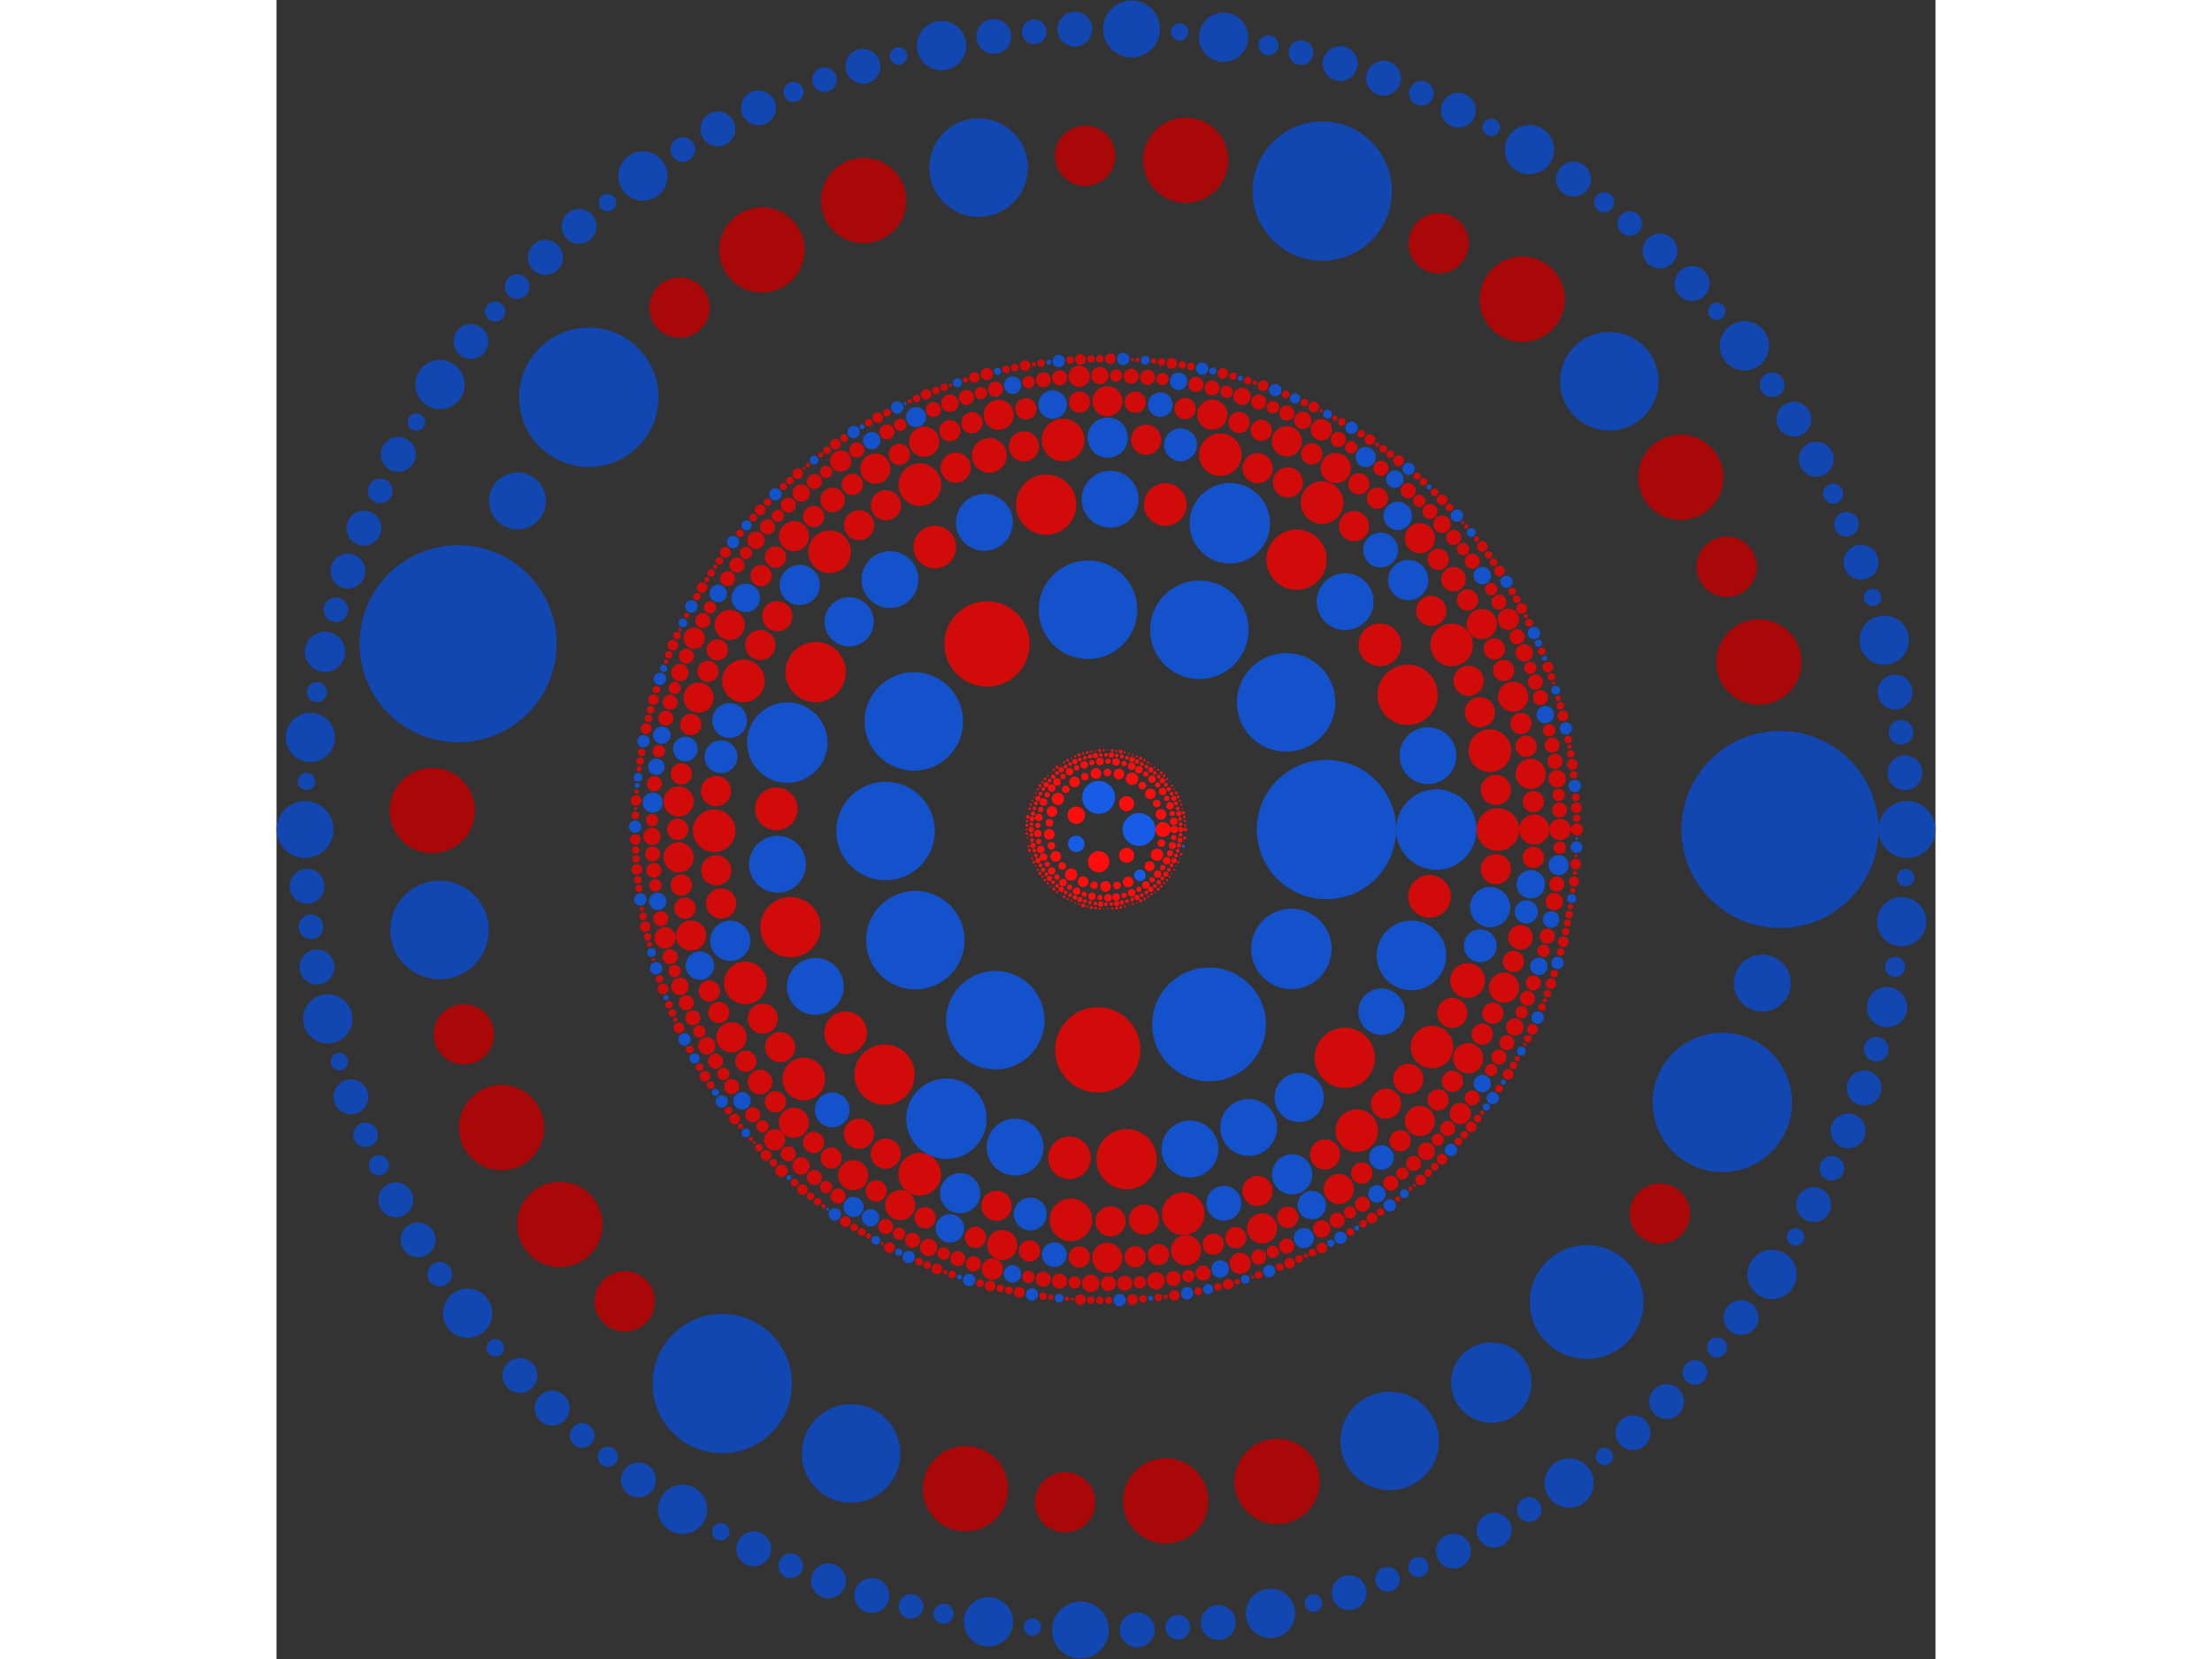 <svg xmlns="http://www.w3.org/2000/svg" viewBox="-4573 -4573 9146 9146" width="200" height="150">
<rect x="-4573" y="-4573" width="9146" height="9146" fill="#333333" stroke="none"/>
<circle cx="0" cy="0" r="1" fill="rgb(255,255,255)" />
<circle cx="182.019" cy="0" r="90.51" fill="rgb(23,92,230)" />
<circle cx="113.487" cy="142.308" r="41.569" fill="rgb(255,13,13)" />
<circle cx="-40.503" cy="177.456" r="58.788" fill="rgb(255,13,13)" />
<circle cx="-163.994" cy="78.975" r="45.255" fill="rgb(23,92,230)" />
<circle cx="-163.994" cy="-78.975" r="48" fill="rgb(255,13,13)" />
<circle cx="-40.503" cy="-177.456" r="90.51" fill="rgb(23,92,230)" />
<circle cx="113.487" cy="-142.308" r="41.569" fill="rgb(255,13,13)" />
<circle cx="314.098" cy="0" r="41.569" fill="rgb(255,13,13)" />
<circle cx="304.943" cy="75.284" r="20.785" fill="rgb(255,13,13)" />
<circle cx="281.492" cy="139.356" r="33.941" fill="rgb(255,13,13)" />
<circle cx="240.339" cy="202.225" r="27.713" fill="rgb(255,13,13)" />
<circle cx="187.002" cy="252.365" r="32" fill="rgb(23,92,230)" />
<circle cx="121.953" cy="289.457" r="29.394" fill="rgb(255,13,13)" />
<circle cx="61.054" cy="308.107" r="20.785" fill="rgb(255,13,13)" />
<circle cx="-2.354" cy="314.089" r="29.394" fill="rgb(255,13,13)" />
<circle cx="-65.666" cy="307.157" r="20.785" fill="rgb(255,13,13)" />
<circle cx="-126.278" cy="287.596" r="29.394" fill="rgb(255,13,13)" />
<circle cx="-192.31" cy="248.344" r="33.941" fill="rgb(255,13,13)" />
<circle cx="-241.399" cy="200.959" r="20.785" fill="rgb(255,13,13)" />
<circle cx="-276.975" cy="148.131" r="29.394" fill="rgb(255,13,13)" />
<circle cx="-301.162" cy="89.213" r="20.785" fill="rgb(255,13,13)" />
<circle cx="-312.968" cy="26.626" r="29.394" fill="rgb(255,13,13)" />
<circle cx="-311.905" cy="-37.055" r="20.785" fill="rgb(255,13,13)" />
<circle cx="-298.018" cy="-99.213" r="29.394" fill="rgb(255,13,13)" />
<circle cx="-265.023" cy="-168.584" r="33.941" fill="rgb(255,13,13)" />
<circle cx="-222.368" cy="-221.834" r="20.785" fill="rgb(255,13,13)" />
<circle cx="-173.046" cy="-262.131" r="29.394" fill="rgb(255,13,13)" />
<circle cx="-116.61" cy="-291.65" r="20.785" fill="rgb(255,13,13)" />
<circle cx="-55.379" cy="-309.178" r="29.394" fill="rgb(255,13,13)" />
<circle cx="8.128" cy="-313.993" r="20.785" fill="rgb(255,13,13)" />
<circle cx="71.302" cy="-305.898" r="29.394" fill="rgb(255,13,13)" />
<circle cx="143.421" cy="-279.443" r="33.941" fill="rgb(255,13,13)" />
<circle cx="200.378" cy="-241.881" r="20.785" fill="rgb(255,13,13)" />
<circle cx="245.052" cy="-196.487" r="29.394" fill="rgb(255,13,13)" />
<circle cx="279.651" cy="-143.014" r="20.785" fill="rgb(255,13,13)" />
<circle cx="302.752" cy="-83.66" r="29.394" fill="rgb(255,13,13)" />
<circle cx="376.452" cy="0" r="20.785" fill="rgb(255,13,13)" />
<circle cx="373.81" cy="44.524" r="14.697" fill="rgb(255,13,13)" />
<circle cx="365.92" cy="88.423" r="19.596" fill="rgb(255,13,13)" />
<circle cx="352.894" cy="131.081" r="16.971" fill="rgb(255,13,13)" />
<circle cx="334.913" cy="171.899" r="20.785" fill="rgb(255,13,13)" />
<circle cx="312.231" cy="210.304" r="14.697" fill="rgb(255,13,13)" />
<circle cx="285.167" cy="245.756" r="20.785" fill="rgb(255,13,13)" />
<circle cx="254.099" cy="277.759" r="14.697" fill="rgb(255,13,13)" />
<circle cx="219.464" cy="305.862" r="20.785" fill="rgb(255,13,13)" />
<circle cx="181.748" cy="329.672" r="14.697" fill="rgb(255,13,13)" />
<circle cx="141.481" cy="348.854" r="20.785" fill="rgb(255,13,13)" />
<circle cx="99.228" cy="363.139" r="14.697" fill="rgb(255,13,13)" />
<circle cx="55.582" cy="372.326" r="20.785" fill="rgb(255,13,13)" />
<circle cx="11.156" cy="376.287" r="20.785" fill="rgb(255,13,13)" />
<circle cx="-33.427" cy="374.965" r="14.697" fill="rgb(255,13,13)" />
<circle cx="-77.541" cy="368.38" r="20.785" fill="rgb(255,13,13)" />
<circle cx="-120.566" cy="356.623" r="14.697" fill="rgb(255,13,13)" />
<circle cx="-161.899" cy="339.86" r="20.785" fill="rgb(255,13,13)" />
<circle cx="-200.959" cy="318.326" r="14.697" fill="rgb(255,13,13)" />
<circle cx="-237.198" cy="292.324" r="20.785" fill="rgb(255,13,13)" />
<circle cx="-270.107" cy="262.218" r="14.697" fill="rgb(255,13,13)" />
<circle cx="-299.225" cy="228.431" r="20.785" fill="rgb(255,13,13)" />
<circle cx="-324.142" cy="191.438" r="14.697" fill="rgb(255,13,13)" />
<circle cx="-344.508" cy="151.757" r="20.785" fill="rgb(255,13,13)" />
<circle cx="-360.039" cy="109.945" r="20.785" fill="rgb(255,13,13)" />
<circle cx="-370.516" cy="66.591" r="14.697" fill="rgb(255,13,13)" />
<circle cx="-375.791" cy="22.301" r="20.785" fill="rgb(255,13,13)" />
<circle cx="-375.791" cy="-22.301" r="14.697" fill="rgb(255,13,13)" />
<circle cx="-370.516" cy="-66.591" r="20.785" fill="rgb(255,13,13)" />
<circle cx="-360.039" cy="-109.945" r="14.697" fill="rgb(255,13,13)" />
<circle cx="-344.508" cy="-151.757" r="20.785" fill="rgb(255,13,13)" />
<circle cx="-324.142" cy="-191.438" r="14.697" fill="rgb(255,13,13)" />
<circle cx="-299.225" cy="-228.431" r="20.785" fill="rgb(255,13,13)" />
<circle cx="-270.107" cy="-262.218" r="20.785" fill="rgb(255,13,13)" />
<circle cx="-237.198" cy="-292.324" r="14.697" fill="rgb(255,13,13)" />
<circle cx="-200.959" cy="-318.326" r="20.785" fill="rgb(255,13,13)" />
<circle cx="-161.899" cy="-339.86" r="14.697" fill="rgb(255,13,13)" />
<circle cx="-120.566" cy="-356.623" r="20.785" fill="rgb(255,13,13)" />
<circle cx="-77.541" cy="-368.38" r="14.697" fill="rgb(255,13,13)" />
<circle cx="-33.427" cy="-374.965" r="20.785" fill="rgb(255,13,13)" />
<circle cx="11.156" cy="-376.287" r="14.697" fill="rgb(255,13,13)" />
<circle cx="55.582" cy="-372.326" r="20.785" fill="rgb(255,13,13)" />
<circle cx="99.228" cy="-363.139" r="14.697" fill="rgb(255,13,13)" />
<circle cx="141.481" cy="-348.854" r="20.785" fill="rgb(255,13,13)" />
<circle cx="181.748" cy="-329.672" r="20.785" fill="rgb(255,13,13)" />
<circle cx="219.464" cy="-305.862" r="14.697" fill="rgb(255,13,13)" />
<circle cx="254.099" cy="-277.759" r="20.785" fill="rgb(255,13,13)" />
<circle cx="285.167" cy="-245.756" r="14.697" fill="rgb(255,13,13)" />
<circle cx="312.231" cy="-210.304" r="20.785" fill="rgb(255,13,13)" />
<circle cx="334.913" cy="-171.899" r="14.697" fill="rgb(255,13,13)" />
<circle cx="352.894" cy="-131.081" r="20.785" fill="rgb(255,13,13)" />
<circle cx="365.92" cy="-88.423" r="14.697" fill="rgb(255,13,13)" />
<circle cx="373.81" cy="-44.524" r="20.785" fill="rgb(255,13,13)" />
<circle cx="411.934" cy="0" r="14.697" fill="rgb(255,13,13)" />
<circle cx="410.884" cy="29.387" r="10.392" fill="rgb(255,13,13)" />
<circle cx="407.741" cy="58.624" r="13.856" fill="rgb(255,13,13)" />
<circle cx="402.52" cy="87.563" r="12" fill="rgb(255,13,13)" />
<circle cx="395.247" cy="116.055" r="10.392" fill="rgb(255,13,13)" />
<circle cx="385.961" cy="143.956" r="10.392" fill="rgb(255,13,13)" />
<circle cx="374.708" cy="171.123" r="14.697" fill="rgb(255,13,13)" />
<circle cx="361.545" cy="197.419" r="10.392" fill="rgb(255,13,13)" />
<circle cx="346.541" cy="222.708" r="10.392" fill="rgb(255,13,13)" />
<circle cx="329.77" cy="246.863" r="14.697" fill="rgb(255,13,13)" />
<circle cx="311.319" cy="269.759" r="10.392" fill="rgb(255,13,13)" />
<circle cx="291.281" cy="291.281" r="12" fill="rgb(255,13,13)" />
<circle cx="269.759" cy="311.319" r="10.392" fill="rgb(255,13,13)" />
<circle cx="246.863" cy="329.77" r="14.697" fill="rgb(255,13,13)" />
<circle cx="222.708" cy="346.541" r="10.392" fill="rgb(255,13,13)" />
<circle cx="197.419" cy="361.545" r="10.392" fill="rgb(255,13,13)" />
<circle cx="171.123" cy="374.708" r="14.697" fill="rgb(255,13,13)" />
<circle cx="143.956" cy="385.961" r="10.392" fill="rgb(255,13,13)" />
<circle cx="116.055" cy="395.247" r="10.392" fill="rgb(255,13,13)" />
<circle cx="87.563" cy="402.52" r="12" fill="rgb(255,13,13)" />
<circle cx="58.624" cy="407.741" r="14.697" fill="rgb(255,13,13)" />
<circle cx="29.387" cy="410.884" r="10.392" fill="rgb(255,13,13)" />
<circle cx="2.08158925461472e-13" cy="411.934" r="10.392" fill="rgb(255,13,13)" />
<circle cx="-29.387" cy="410.884" r="14.697" fill="rgb(255,13,13)" />
<circle cx="-58.624" cy="407.741" r="10.392" fill="rgb(255,13,13)" />
<circle cx="-87.563" cy="402.52" r="10.392" fill="rgb(255,13,13)" />
<circle cx="-116.055" cy="395.247" r="10.392" fill="rgb(255,13,13)" />
<circle cx="-143.956" cy="385.961" r="14.697" fill="rgb(255,13,13)" />
<circle cx="-171.123" cy="374.708" r="12" fill="rgb(255,13,13)" />
<circle cx="-197.419" cy="361.545" r="10.392" fill="rgb(255,13,13)" />
<circle cx="-222.708" cy="346.541" r="10.392" fill="rgb(255,13,13)" />
<circle cx="-246.863" cy="329.77" r="14.697" fill="rgb(255,13,13)" />
<circle cx="-269.759" cy="311.319" r="10.392" fill="rgb(255,13,13)" />
<circle cx="-291.281" cy="291.281" r="10.392" fill="rgb(255,13,13)" />
<circle cx="-311.319" cy="269.759" r="14.697" fill="rgb(255,13,13)" />
<circle cx="-329.77" cy="246.863" r="10.392" fill="rgb(255,13,13)" />
<circle cx="-346.541" cy="222.708" r="12" fill="rgb(255,13,13)" />
<circle cx="-361.545" cy="197.419" r="10.392" fill="rgb(255,13,13)" />
<circle cx="-374.708" cy="171.123" r="14.697" fill="rgb(255,13,13)" />
<circle cx="-385.961" cy="143.956" r="10.392" fill="rgb(255,13,13)" />
<circle cx="-395.247" cy="116.055" r="10.392" fill="rgb(255,13,13)" />
<circle cx="-402.52" cy="87.563" r="14.697" fill="rgb(255,13,13)" />
<circle cx="-407.741" cy="58.624" r="10.392" fill="rgb(255,13,13)" />
<circle cx="-410.884" cy="29.387" r="10.392" fill="rgb(255,13,13)" />
<circle cx="-411.934" cy="5.99253118114006e-13" r="14.697" fill="rgb(255,13,13)" />
<circle cx="-410.884" cy="-29.387" r="10.392" fill="rgb(255,13,13)" />
<circle cx="-407.741" cy="-58.624" r="13.856" fill="rgb(255,13,13)" />
<circle cx="-402.52" cy="-87.563" r="12" fill="rgb(255,13,13)" />
<circle cx="-395.247" cy="-116.055" r="10.392" fill="rgb(255,13,13)" />
<circle cx="-385.961" cy="-143.956" r="10.392" fill="rgb(255,13,13)" />
<circle cx="-374.708" cy="-171.123" r="14.697" fill="rgb(255,13,13)" />
<circle cx="-361.545" cy="-197.419" r="10.392" fill="rgb(255,13,13)" />
<circle cx="-346.541" cy="-222.708" r="10.392" fill="rgb(255,13,13)" />
<circle cx="-329.77" cy="-246.863" r="14.697" fill="rgb(255,13,13)" />
<circle cx="-311.319" cy="-269.759" r="10.392" fill="rgb(255,13,13)" />
<circle cx="-291.281" cy="-291.281" r="12" fill="rgb(255,13,13)" />
<circle cx="-269.759" cy="-311.319" r="10.392" fill="rgb(255,13,13)" />
<circle cx="-246.863" cy="-329.77" r="14.697" fill="rgb(255,13,13)" />
<circle cx="-222.708" cy="-346.541" r="10.392" fill="rgb(255,13,13)" />
<circle cx="-197.419" cy="-361.545" r="10.392" fill="rgb(255,13,13)" />
<circle cx="-171.123" cy="-374.708" r="14.697" fill="rgb(255,13,13)" />
<circle cx="-143.956" cy="-385.961" r="10.392" fill="rgb(255,13,13)" />
<circle cx="-116.055" cy="-395.247" r="10.392" fill="rgb(255,13,13)" />
<circle cx="-87.563" cy="-402.52" r="12" fill="rgb(255,13,13)" />
<circle cx="-58.624" cy="-407.741" r="14.697" fill="rgb(255,13,13)" />
<circle cx="-29.387" cy="-410.884" r="10.392" fill="rgb(255,13,13)" />
<circle cx="6.56070093953011e-13" cy="-411.934" r="10.392" fill="rgb(255,13,13)" />
<circle cx="29.387" cy="-410.884" r="14.697" fill="rgb(255,13,13)" />
<circle cx="58.624" cy="-407.741" r="10.392" fill="rgb(255,13,13)" />
<circle cx="87.563" cy="-402.52" r="10.392" fill="rgb(255,13,13)" />
<circle cx="116.055" cy="-395.247" r="10.392" fill="rgb(255,13,13)" />
<circle cx="143.956" cy="-385.961" r="14.697" fill="rgb(255,13,13)" />
<circle cx="171.123" cy="-374.708" r="12" fill="rgb(255,13,13)" />
<circle cx="197.419" cy="-361.545" r="10.392" fill="rgb(255,13,13)" />
<circle cx="222.708" cy="-346.541" r="10.392" fill="rgb(255,13,13)" />
<circle cx="246.863" cy="-329.77" r="14.697" fill="rgb(255,13,13)" />
<circle cx="269.759" cy="-311.319" r="10.392" fill="rgb(255,13,13)" />
<circle cx="291.281" cy="-291.281" r="10.392" fill="rgb(255,13,13)" />
<circle cx="311.319" cy="-269.759" r="14.697" fill="rgb(255,13,13)" />
<circle cx="329.77" cy="-246.863" r="10.392" fill="rgb(255,13,13)" />
<circle cx="346.541" cy="-222.708" r="12" fill="rgb(255,13,13)" />
<circle cx="361.545" cy="-197.419" r="10.392" fill="rgb(255,13,13)" />
<circle cx="374.708" cy="-171.123" r="14.697" fill="rgb(255,13,13)" />
<circle cx="385.961" cy="-143.956" r="10.392" fill="rgb(255,13,13)" />
<circle cx="395.247" cy="-116.055" r="10.392" fill="rgb(255,13,13)" />
<circle cx="402.52" cy="-87.563" r="14.697" fill="rgb(255,13,13)" />
<circle cx="407.741" cy="-58.624" r="10.392" fill="rgb(255,13,13)" />
<circle cx="410.884" cy="-29.387" r="10.392" fill="rgb(255,13,13)" />
<circle cx="437.023" cy="0" r="10.392" fill="rgb(255,13,13)" />
<circle cx="436.403" cy="23.259" r="1" fill="rgb(255,13,13)" />
<circle cx="434.547" cy="46.453" r="8.485" fill="rgb(255,13,13)" />
<circle cx="431.459" cy="69.514" r="1.414" fill="rgb(255,13,13)" />
<circle cx="427.148" cy="92.379" r="8" fill="rgb(23,92,230)" />
<circle cx="421.626" cy="114.982" r="1.732" fill="rgb(255,13,13)" />
<circle cx="414.908" cy="137.259" r="7.348" fill="rgb(255,13,13)" />
<circle cx="407.015" cy="159.146" r="2.449" fill="rgb(255,13,13)" />
<circle cx="397.968" cy="180.583" r="6" fill="rgb(255,13,13)" />
<circle cx="387.793" cy="201.508" r="3.464" fill="rgb(255,13,13)" />
<circle cx="376.519" cy="221.862" r="5.196" fill="rgb(255,13,13)" />
<circle cx="364.177" cy="241.586" r="4.243" fill="rgb(255,13,13)" />
<circle cx="350.803" cy="260.626" r="4.899" fill="rgb(255,13,13)" />
<circle cx="336.435" cy="278.927" r="6" fill="rgb(255,13,13)" />
<circle cx="321.113" cy="296.438" r="6" fill="rgb(255,13,13)" />
<circle cx="304.881" cy="313.108" r="7.348" fill="rgb(255,13,13)" />
<circle cx="287.785" cy="328.891" r="8.485" fill="rgb(255,13,13)" />
<circle cx="269.872" cy="343.741" r="4.243" fill="rgb(255,13,13)" />
<circle cx="251.195" cy="357.617" r="6" fill="rgb(255,13,13)" />
<circle cx="231.806" cy="370.479" r="6" fill="rgb(255,13,13)" />
<circle cx="211.76" cy="382.291" r="7.348" fill="rgb(255,13,13)" />
<circle cx="191.113" cy="393.02" r="8.485" fill="rgb(255,13,13)" />
<circle cx="169.925" cy="402.634" r="4.243" fill="rgb(255,13,13)" />
<circle cx="148.255" cy="411.108" r="6" fill="rgb(255,13,13)" />
<circle cx="126.165" cy="418.415" r="2.449" fill="rgb(255,13,13)" />
<circle cx="103.717" cy="424.537" r="6" fill="rgb(255,13,13)" />
<circle cx="80.975" cy="429.455" r="7.348" fill="rgb(255,13,13)" />
<circle cx="58.004" cy="433.156" r="8.485" fill="rgb(255,13,13)" />
<circle cx="34.868" cy="435.63" r="6" fill="rgb(255,13,13)" />
<circle cx="11.634" cy="436.868" r="4.243" fill="rgb(255,13,13)" />
<circle cx="-11.634" cy="436.868" r="3.464" fill="rgb(255,13,13)" />
<circle cx="-34.868" cy="435.63" r="6" fill="rgb(255,13,13)" />
<circle cx="-58.004" cy="433.156" r="7.348" fill="rgb(255,13,13)" />
<circle cx="-80.975" cy="429.455" r="8.485" fill="rgb(255,13,13)" />
<circle cx="-103.717" cy="424.537" r="6" fill="rgb(255,13,13)" />
<circle cx="-126.165" cy="418.415" r="10.392" fill="rgb(255,13,13)" />
<circle cx="-148.255" cy="411.108" r="5.196" fill="rgb(255,13,13)" />
<circle cx="-169.925" cy="402.634" r="4.243" fill="rgb(255,13,13)" />
<circle cx="-191.113" cy="393.02" r="4.899" fill="rgb(255,13,13)" />
<circle cx="-211.76" cy="382.291" r="6" fill="rgb(255,13,13)" />
<circle cx="-231.806" cy="370.479" r="7.348" fill="rgb(255,13,13)" />
<circle cx="-251.195" cy="357.617" r="2.449" fill="rgb(255,13,13)" />
<circle cx="-269.872" cy="343.741" r="6" fill="rgb(255,13,13)" />
<circle cx="-287.785" cy="328.891" r="8.485" fill="rgb(255,13,13)" />
<circle cx="-304.881" cy="313.108" r="4.243" fill="rgb(255,13,13)" />
<circle cx="-321.113" cy="296.438" r="6" fill="rgb(255,13,13)" />
<circle cx="-336.435" cy="278.927" r="7.348" fill="rgb(255,13,13)" />
<circle cx="-350.803" cy="260.626" r="6" fill="rgb(255,13,13)" />
<circle cx="-364.177" cy="241.586" r="8.485" fill="rgb(255,13,13)" />
<circle cx="-376.519" cy="221.862" r="6" fill="rgb(255,13,13)" />
<circle cx="-387.793" cy="201.508" r="4.243" fill="rgb(255,13,13)" />
<circle cx="-397.968" cy="180.583" r="7.348" fill="rgb(255,13,13)" />
<circle cx="-407.015" cy="159.146" r="6" fill="rgb(255,13,13)" />
<circle cx="-414.908" cy="137.259" r="3.464" fill="rgb(255,13,13)" />
<circle cx="-421.626" cy="114.982" r="8.485" fill="rgb(255,13,13)" />
<circle cx="-427.148" cy="92.379" r="6" fill="rgb(255,13,13)" />
<circle cx="-431.459" cy="69.514" r="2.449" fill="rgb(255,13,13)" />
<circle cx="-434.547" cy="46.453" r="4.243" fill="rgb(255,13,13)" />
<circle cx="-436.403" cy="23.259" r="7.348" fill="rgb(255,13,13)" />
<circle cx="-437.023" cy="4.41674121540783e-13" r="6" fill="rgb(255,13,13)" />
<circle cx="-436.403" cy="-23.259" r="8.485" fill="rgb(255,13,13)" />
<circle cx="-434.547" cy="-46.453" r="6" fill="rgb(255,13,13)" />
<circle cx="-431.459" cy="-69.514" r="10.392" fill="rgb(255,13,13)" />
<circle cx="-427.148" cy="-92.379" r="1.732" fill="rgb(255,13,13)" />
<circle cx="-421.626" cy="-114.982" r="7.348" fill="rgb(255,13,13)" />
<circle cx="-414.908" cy="-137.259" r="6" fill="rgb(255,13,13)" />
<circle cx="-407.015" cy="-159.146" r="5.196" fill="rgb(255,13,13)" />
<circle cx="-397.968" cy="-180.583" r="4.243" fill="rgb(255,13,13)" />
<circle cx="-387.793" cy="-201.508" r="4.899" fill="rgb(255,13,13)" />
<circle cx="-376.519" cy="-221.862" r="6" fill="rgb(255,13,13)" />
<circle cx="-364.177" cy="-241.586" r="8.485" fill="rgb(255,13,13)" />
<circle cx="-350.803" cy="-260.626" r="6" fill="rgb(255,13,13)" />
<circle cx="-336.435" cy="-278.927" r="7.348" fill="rgb(255,13,13)" />
<circle cx="-321.113" cy="-296.438" r="4.243" fill="rgb(255,13,13)" />
<circle cx="-304.881" cy="-313.108" r="2.449" fill="rgb(255,13,13)" />
<circle cx="-287.785" cy="-328.891" r="6" fill="rgb(255,13,13)" />
<circle cx="-269.872" cy="-343.741" r="8.485" fill="rgb(255,13,13)" />
<circle cx="-251.195" cy="-357.617" r="3.464" fill="rgb(255,13,13)" />
<circle cx="-231.806" cy="-370.479" r="6" fill="rgb(255,13,13)" />
<circle cx="-211.76" cy="-382.291" r="7.348" fill="rgb(255,13,13)" />
<circle cx="-191.113" cy="-393.02" r="4.243" fill="rgb(255,13,13)" />
<circle cx="-169.925" cy="-402.634" r="6" fill="rgb(255,13,13)" />
<circle cx="-148.255" cy="-411.108" r="8.485" fill="rgb(255,13,13)" />
<circle cx="-126.165" cy="-418.415" r="6" fill="rgb(255,13,13)" />
<circle cx="-103.717" cy="-424.537" r="7.348" fill="rgb(255,13,13)" />
<circle cx="-80.975" cy="-429.455" r="6" fill="rgb(255,13,13)" />
<circle cx="-58.004" cy="-433.156" r="4.243" fill="rgb(255,13,13)" />
<circle cx="-34.868" cy="-435.63" r="8.485" fill="rgb(255,13,13)" />
<circle cx="-11.634" cy="-436.868" r="6" fill="rgb(255,13,13)" />
<circle cx="11.634" cy="-436.868" r="2.449" fill="rgb(255,13,13)" />
<circle cx="34.868" cy="-435.63" r="7.348" fill="rgb(255,13,13)" />
<circle cx="58.004" cy="-433.156" r="6" fill="rgb(255,13,13)" />
<circle cx="80.975" cy="-429.455" r="10.392" fill="rgb(255,13,13)" />
<circle cx="103.717" cy="-424.537" r="5.196" fill="rgb(255,13,13)" />
<circle cx="126.165" cy="-418.415" r="4.243" fill="rgb(255,13,13)" />
<circle cx="148.255" cy="-411.108" r="4.899" fill="rgb(255,13,13)" />
<circle cx="169.925" cy="-402.634" r="6" fill="rgb(255,13,13)" />
<circle cx="191.113" cy="-393.02" r="8.485" fill="rgb(255,13,13)" />
<circle cx="211.76" cy="-382.291" r="7.348" fill="rgb(255,13,13)" />
<circle cx="231.806" cy="-370.479" r="6" fill="rgb(255,13,13)" />
<circle cx="251.195" cy="-357.617" r="3.464" fill="rgb(255,13,13)" />
<circle cx="269.872" cy="-343.741" r="4.243" fill="rgb(255,13,13)" />
<circle cx="287.785" cy="-328.891" r="6" fill="rgb(255,13,13)" />
<circle cx="304.881" cy="-313.108" r="8.485" fill="rgb(255,13,13)" />
<circle cx="321.113" cy="-296.438" r="7.348" fill="rgb(255,13,13)" />
<circle cx="336.435" cy="-278.927" r="6" fill="rgb(255,13,13)" />
<circle cx="350.803" cy="-260.626" r="2.449" fill="rgb(255,13,13)" />
<circle cx="364.177" cy="-241.586" r="6" fill="rgb(255,13,13)" />
<circle cx="376.519" cy="-221.862" r="4.243" fill="rgb(255,13,13)" />
<circle cx="387.793" cy="-201.508" r="8.485" fill="rgb(255,13,13)" />
<circle cx="397.968" cy="-180.583" r="7.348" fill="rgb(255,13,13)" />
<circle cx="407.015" cy="-159.146" r="6" fill="rgb(255,13,13)" />
<circle cx="414.908" cy="-137.259" r="6" fill="rgb(255,13,13)" />
<circle cx="421.626" cy="-114.982" r="4.243" fill="rgb(255,13,13)" />
<circle cx="427.148" cy="-92.379" r="8.485" fill="rgb(255,13,13)" />
<circle cx="431.459" cy="-69.514" r="7.348" fill="rgb(255,13,13)" />
<circle cx="434.547" cy="-46.453" r="6" fill="rgb(255,13,13)" />
<circle cx="436.403" cy="-23.259" r="6" fill="rgb(255,13,13)" />
<circle cx="1215.415" cy="0" r="384" fill="rgb(20,82,204)" />
<circle cx="1021.891" cy="658.007" r="221.703" fill="rgb(20,82,204)" />
<circle cx="568.006" cy="1074.524" r="313.535" fill="rgb(20,82,204)" />
<circle cx="-45.586" cy="1214.56" r="235.151" fill="rgb(209,10,10)" />
<circle cx="-610.127" cy="1051.18" r="271.529" fill="rgb(20,82,204)" />
<circle cx="-1051.204" cy="610.086" r="271.529" fill="rgb(20,82,204)" />
<circle cx="-1215.387" cy="8.291" r="271.529" fill="rgb(20,82,204)" />
<circle cx="-1059.429" cy="-595.687" r="271.529" fill="rgb(20,82,204)" />
<circle cx="-656.078" cy="-1023.13" r="235.151" fill="rgb(209,10,10)" />
<circle cx="-99.325" cy="-1211.35" r="271.529" fill="rgb(20,82,204)" />
<circle cx="514.64" cy="-1101.081" r="271.529" fill="rgb(20,82,204)" />
<circle cx="993.046" cy="-700.781" r="271.529" fill="rgb(20,82,204)" />
<circle cx="1821.118" cy="0" r="221.703" fill="rgb(20,82,204)" />
<circle cx="1783.459" cy="368.433" r="117.576" fill="rgb(209,10,10)" />
<circle cx="1683.633" cy="694.153" r="192" fill="rgb(20,82,204)" />
<circle cx="1519.144" cy="1004.327" r="128" fill="rgb(20,82,204)" />
<circle cx="1316.165" cy="1258.642" r="166.277" fill="rgb(209,10,10)" />
<circle cx="1064.858" cy="1477.344" r="135.765" fill="rgb(20,82,204)" />
<circle cx="786.532" cy="1642.509" r="156.767" fill="rgb(20,82,204)" />
<circle cx="463.013" cy="1761.275" r="156.767" fill="rgb(20,82,204)" />
<circle cx="113.386" cy="1817.584" r="166.277" fill="rgb(209,10,10)" />
<circle cx="-201.491" cy="1809.937" r="117.576" fill="rgb(209,10,10)" />
<circle cx="-501.178" cy="1750.797" r="156.767" fill="rgb(20,82,204)" />
<circle cx="-879.708" cy="1594.548" r="221.703" fill="rgb(20,82,204)" />
<circle cx="-1220.867" cy="1351.279" r="166.277" fill="rgb(209,10,10)" />
<circle cx="-1435.44" cy="1120.705" r="117.576" fill="rgb(209,10,10)" />
<circle cx="-1602.567" cy="865.013" r="156.767" fill="rgb(20,82,204)" />
<circle cx="-1739.68" cy="538.501" r="166.277" fill="rgb(209,10,10)" />
<circle cx="-1811.008" cy="191.627" r="156.767" fill="rgb(20,82,204)" />
<circle cx="-1817.56" cy="-113.77" r="117.576" fill="rgb(209,10,10)" />
<circle cx="-1756.959" cy="-479.131" r="221.703" fill="rgb(20,82,204)" />
<circle cx="-1600.945" cy="-868.013" r="166.277" fill="rgb(209,10,10)" />
<circle cx="-1416.033" cy="-1145.129" r="135.765" fill="rgb(20,82,204)" />
<circle cx="-1190.968" cy="-1377.703" r="156.767" fill="rgb(20,82,204)" />
<circle cx="-943.937" cy="-1557.386" r="117.576" fill="rgb(209,10,10)" />
<circle cx="-670.349" cy="-1693.252" r="156.767" fill="rgb(20,82,204)" />
<circle cx="-329.967" cy="-1790.975" r="166.277" fill="rgb(209,10,10)" />
<circle cx="22.892" cy="-1820.974" r="156.767" fill="rgb(20,82,204)" />
<circle cx="326.937" cy="-1791.531" r="117.576" fill="rgb(209,10,10)" />
<circle cx="682.623" cy="-1688.341" r="221.703" fill="rgb(20,82,204)" />
<circle cx="1050.436" cy="-1487.634" r="166.277" fill="rgb(209,10,10)" />
<circle cx="1318.488" cy="-1256.208" r="156.767" fill="rgb(20,82,204)" />
<circle cx="1509.909" cy="-1018.158" r="117.576" fill="rgb(209,10,10)" />
<circle cx="1662.761" cy="-742.763" r="166.277" fill="rgb(209,10,10)" />
<circle cx="1775.075" cy="-406.913" r="156.767" fill="rgb(20,82,204)" />
<circle cx="2160.396" cy="0" r="117.576" fill="rgb(209,10,10)" />
<circle cx="2149.32" cy="218.475" r="83.138" fill="rgb(209,10,10)" />
<circle cx="2117.552" cy="428.115" r="110.851" fill="rgb(20,82,204)" />
<circle cx="2063.21" cy="640.681" r="90.51" fill="rgb(20,82,204)" />
<circle cx="1993.368" cy="832.942" r="96" fill="rgb(209,10,10)" />
<circle cx="1909.12" cy="1011.223" r="83.138" fill="rgb(209,10,10)" />
<circle cx="1797.07" cy="1199.103" r="117.576" fill="rgb(209,10,10)" />
<circle cx="1666.595" cy="1374.689" r="83.138" fill="rgb(209,10,10)" />
<circle cx="1543.348" cy="1511.75" r="83.138" fill="rgb(209,10,10)" />
<circle cx="1382.556" cy="1660.074" r="117.576" fill="rgb(209,10,10)" />
<circle cx="1207.59" cy="1791.378" r="83.138" fill="rgb(209,10,10)" />
<circle cx="1026.17" cy="1901.127" r="110.851" fill="rgb(20,82,204)" />
<circle cx="834.866" cy="1992.563" r="83.138" fill="rgb(209,10,10)" />
<circle cx="649.712" cy="2060.384" r="96" fill="rgb(20,82,204)" />
<circle cx="425.403" cy="2118.099" r="117.576" fill="rgb(209,10,10)" />
<circle cx="209.025" cy="2150.26" r="83.138" fill="rgb(209,10,10)" />
<circle cx="24.971" cy="2160.251" r="83.138" fill="rgb(209,10,10)" />
<circle cx="-193.618" cy="2151.702" r="117.576" fill="rgb(209,10,10)" />
<circle cx="-417.464" cy="2119.678" r="90.51" fill="rgb(20,82,204)" />
<circle cx="-603.718" cy="2074.327" r="83.138" fill="rgb(209,10,10)" />
<circle cx="-804.15" cy="2005.156" r="110.851" fill="rgb(20,82,204)" />
<circle cx="-1027.297" cy="1900.518" r="117.576" fill="rgb(209,10,10)" />
<circle cx="-1214.225" cy="1786.887" r="83.138" fill="rgb(209,10,10)" />
<circle cx="-1362.124" cy="1676.88" r="83.138" fill="rgb(209,10,10)" />
<circle cx="-1509.344" cy="1545.701" r="96" fill="rgb(20,82,204)" />
<circle cx="-1666.145" cy="1375.235" r="117.576" fill="rgb(209,10,10)" />
<circle cx="-1796.677" cy="1199.691" r="83.138" fill="rgb(209,10,10)" />
<circle cx="-1892.403" cy="1042.172" r="83.138" fill="rgb(209,10,10)" />
<circle cx="-1988.093" cy="845.455" r="117.576" fill="rgb(209,10,10)" />
<circle cx="-2071.45" cy="613.517" r="110.851" fill="rgb(20,82,204)" />
<circle cx="-2121.615" cy="407.504" r="83.138" fill="rgb(209,10,10)" />
<circle cx="-2148.629" cy="225.169" r="83.138" fill="rgb(209,10,10)" />
<circle cx="-2160.385" cy="6.73" r="117.576" fill="rgb(209,10,10)" />
<circle cx="-2149.991" cy="-211.779" r="83.138" fill="rgb(209,10,10)" />
<circle cx="-2122.754" cy="-401.529" r="90.51" fill="rgb(20,82,204)" />
<circle cx="-2075.263" cy="-600.494" r="96" fill="rgb(20,82,204)" />
<circle cx="-1999.051" cy="-819.211" r="117.576" fill="rgb(209,10,10)" />
<circle cx="-1905.958" cy="-1017.17" r="83.138" fill="rgb(209,10,10)" />
<circle cx="-1812.315" cy="-1175.936" r="83.138" fill="rgb(209,10,10)" />
<circle cx="-1688.313" cy="-1347.928" r="110.851" fill="rgb(20,82,204)" />
<circle cx="-1523.802" cy="-1531.449" r="117.576" fill="rgb(209,10,10)" />
<circle cx="-1361.119" cy="-1677.696" r="83.138" fill="rgb(209,10,10)" />
<circle cx="-1213.154" cy="-1787.615" r="83.138" fill="rgb(209,10,10)" />
<circle cx="-1026.158" cy="-1901.134" r="117.576" fill="rgb(209,10,10)" />
<circle cx="-828.64" cy="-1995.16" r="83.138" fill="rgb(209,10,10)" />
<circle cx="-643.276" cy="-2062.403" r="96" fill="rgb(209,10,10)" />
<circle cx="-452.552" cy="-2112.464" r="83.138" fill="rgb(209,10,10)" />
<circle cx="-236.604" cy="-2147.4" r="117.576" fill="rgb(209,10,10)" />
<circle cx="9.517" cy="-2160.375" r="110.851" fill="rgb(20,82,204)" />
<circle cx="221.246" cy="-2149.037" r="83.138" fill="rgb(209,10,10)" />
<circle cx="410.875" cy="-2120.965" r="90.51" fill="rgb(20,82,204)" />
<circle cx="630.318" cy="-2066.4" r="117.576" fill="rgb(209,10,10)" />
<circle cx="836.056" cy="-1992.064" r="83.138" fill="rgb(209,10,10)" />
<circle cx="1002.821" cy="-1913.546" r="83.138" fill="rgb(209,10,10)" />
<circle cx="1191.192" cy="-1802.324" r="117.576" fill="rgb(209,10,10)" />
<circle cx="1367.35" cy="-1672.622" r="83.138" fill="rgb(209,10,10)" />
<circle cx="1514.159" cy="-1540.984" r="96" fill="rgb(20,82,204)" />
<circle cx="1666.151" cy="-1375.228" r="110.851" fill="rgb(20,82,204)" />
<circle cx="1792.936" cy="-1205.277" r="83.138" fill="rgb(209,10,10)" />
<circle cx="1905.631" cy="-1017.783" r="117.576" fill="rgb(209,10,10)" />
<circle cx="1998.787" cy="-819.854" r="83.138" fill="rgb(209,10,10)" />
<circle cx="2061.398" cy="-646.488" r="83.138" fill="rgb(209,10,10)" />
<circle cx="2116.208" cy="-434.71" r="117.576" fill="rgb(209,10,10)" />
<circle cx="2149.32" cy="-218.475" r="83.138" fill="rgb(209,10,10)" />
<circle cx="2361.11" cy="0" r="83.138" fill="rgb(209,10,10)" />
<circle cx="2356.103" cy="153.684" r="58.788" fill="rgb(209,10,10)" />
<circle cx="2341.716" cy="301.998" r="78.384" fill="rgb(20,82,204)" />
<circle cx="2317.006" cy="454.229" r="64" fill="rgb(20,82,204)" />
<circle cx="2285.077" cy="594.359" r="67.882" fill="rgb(209,10,10)" />
<circle cx="2246.293" cy="727.329" r="58.788" fill="rgb(209,10,10)" />
<circle cx="2194.188" cy="871.997" r="83.138" fill="rgb(209,10,10)" />
<circle cx="2132.777" cy="1012.966" r="58.788" fill="rgb(209,10,10)" />
<circle cx="2074.072" cy="1128.302" r="58.788" fill="rgb(209,10,10)" />
<circle cx="1996.233" cy="1260.91" r="83.138" fill="rgb(209,10,10)" />
<circle cx="1909.928" cy="1388.17" r="58.788" fill="rgb(209,10,10)" />
<circle cx="1830.999" cy="1490.731" r="58.788" fill="rgb(209,10,10)" />
<circle cx="1730.085" cy="1606.749" r="83.138" fill="rgb(209,10,10)" />
<circle cx="1621.834" cy="1715.953" r="58.788" fill="rgb(209,10,10)" />
<circle cx="1518.423" cy="1808.101" r="67.882" fill="rgb(20,82,204)" />
<circle cx="1409.787" cy="1894.027" r="58.788" fill="rgb(209,10,10)" />
<circle cx="1283.516" cy="1981.773" r="83.138" fill="rgb(209,10,10)" />
<circle cx="1134.647" cy="2070.607" r="78.384" fill="rgb(20,82,204)" />
<circle cx="1001.776" cy="2138.056" r="58.788" fill="rgb(209,10,10)" />
<circle cx="860.486" cy="2198.727" r="83.138" fill="rgb(209,10,10)" />
<circle cx="715.547" cy="2250.074" r="58.788" fill="rgb(209,10,10)" />
<circle cx="591.188" cy="2285.899" r="58.788" fill="rgb(209,10,10)" />
<circle cx="441.146" cy="2319.532" r="83.138" fill="rgb(209,10,10)" />
<circle cx="289.233" cy="2343.327" r="58.788" fill="rgb(209,10,10)" />
<circle cx="160.406" cy="2355.655" r="58.788" fill="rgb(209,10,10)" />
<circle cx="6.737" cy="2361.1" r="83.138" fill="rgb(209,10,10)" />
<circle cx="-146.961" cy="2356.532" r="58.788" fill="rgb(209,10,10)" />
<circle cx="-284.89" cy="2343.859" r="67.882" fill="rgb(20,82,204)" />
<circle cx="-421.839" cy="2323.121" r="58.788" fill="rgb(209,10,10)" />
<circle cx="-572.155" cy="2290.737" r="83.138" fill="rgb(209,10,10)" />
<circle cx="-720.045" cy="2248.638" r="58.788" fill="rgb(209,10,10)" />
<circle cx="-860.453" cy="2198.74" r="78.384" fill="rgb(20,82,204)" />
<circle cx="-997.434" cy="2140.085" r="58.788" fill="rgb(209,10,10)" />
<circle cx="-1134.616" cy="2070.624" r="83.138" fill="rgb(209,10,10)" />
<circle cx="-1266.986" cy="1992.382" r="58.788" fill="rgb(209,10,10)" />
<circle cx="-1393.983" cy="1905.689" r="83.138" fill="rgb(209,10,10)" />
<circle cx="-1515.067" cy="1810.914" r="58.788" fill="rgb(209,10,10)" />
<circle cx="-1612.013" cy="1725.182" r="58.788" fill="rgb(209,10,10)" />
<circle cx="-1720.886" cy="1616.598" r="83.138" fill="rgb(209,10,10)" />
<circle cx="-1822.461" cy="1501.158" r="58.788" fill="rgb(209,10,10)" />
<circle cx="-1907.35" cy="1391.71" r="67.882" fill="rgb(209,10,10)" />
<circle cx="-1985.675" cy="1277.472" r="58.788" fill="rgb(209,10,10)" />
<circle cx="-2064.614" cy="1145.516" r="83.138" fill="rgb(209,10,10)" />
<circle cx="-2134.797" cy="1008.702" r="58.788" fill="rgb(209,10,10)" />
<circle cx="-2186.858" cy="890.219" r="58.788" fill="rgb(209,10,10)" />
<circle cx="-2238.657" cy="750.501" r="78.384" fill="rgb(20,82,204)" />
<circle cx="-2287.69" cy="584.22" r="83.138" fill="rgb(209,10,10)" />
<circle cx="-2320.865" cy="434.077" r="58.788" fill="rgb(209,10,10)" />
<circle cx="-2341.163" cy="306.262" r="58.788" fill="rgb(209,10,10)" />
<circle cx="-2356.132" cy="153.227" r="83.138" fill="rgb(209,10,10)" />
<circle cx="-2361.11" cy="-0.458" r="58.788" fill="rgb(209,10,10)" />
<circle cx="-2356.073" cy="-154.14" r="83.138" fill="rgb(209,10,10)" />
<circle cx="-2341.044" cy="-307.169" r="58.788" fill="rgb(209,10,10)" />
<circle cx="-2319.004" cy="-443.915" r="67.882" fill="rgb(20,82,204)" />
<circle cx="-2288.983" cy="-579.132" r="58.788" fill="rgb(209,10,10)" />
<circle cx="-2246.434" cy="-726.893" r="83.138" fill="rgb(209,10,10)" />
<circle cx="-2194.357" cy="-871.571" r="58.788" fill="rgb(209,10,10)" />
<circle cx="-2143.306" cy="-990.493" r="58.788" fill="rgb(209,10,10)" />
<circle cx="-2074.29" cy="-1127.9" r="83.138" fill="rgb(209,10,10)" />
<circle cx="-1985.941" cy="-1277.057" r="78.384" fill="rgb(20,82,204)" />
<circle cx="-1901.431" cy="-1399.785" r="58.788" fill="rgb(209,10,10)" />
<circle cx="-1821.879" cy="-1501.864" r="58.788" fill="rgb(209,10,10)" />
<circle cx="-1720.26" cy="-1617.265" r="83.138" fill="rgb(209,10,10)" />
<circle cx="-1611.345" cy="-1725.806" r="58.788" fill="rgb(209,10,10)" />
<circle cx="-1507.374" cy="-1817.323" r="67.882" fill="rgb(209,10,10)" />
<circle cx="-1398.217" cy="-1902.585" r="58.788" fill="rgb(209,10,10)" />
<circle cx="-1271.413" cy="-1989.56" r="83.138" fill="rgb(209,10,10)" />
<circle cx="-1139.217" cy="-2068.096" r="58.788" fill="rgb(209,10,10)" />
<circle cx="-1002.19" cy="-2137.862" r="83.138" fill="rgb(209,10,10)" />
<circle cx="-860.912" cy="-2198.561" r="58.788" fill="rgb(209,10,10)" />
<circle cx="-739.157" cy="-2242.428" r="58.788" fill="rgb(209,10,10)" />
<circle cx="-591.631" cy="-2285.785" r="83.138" fill="rgb(209,10,10)" />
<circle cx="-441.596" cy="-2319.446" r="58.788" fill="rgb(209,10,10)" />
<circle cx="-294.408" cy="-2342.683" r="78.384" fill="rgb(20,82,204)" />
<circle cx="-146.047" cy="-2356.588" r="58.788" fill="rgb(209,10,10)" />
<circle cx="7.652" cy="-2361.097" r="83.138" fill="rgb(209,10,10)" />
<circle cx="161.319" cy="-2355.592" r="58.788" fill="rgb(209,10,10)" />
<circle cx="299.168" cy="-2342.08" r="67.882" fill="rgb(20,82,204)" />
<circle cx="435.988" cy="-2320.507" r="58.788" fill="rgb(209,10,10)" />
<circle cx="586.104" cy="-2287.208" r="83.138" fill="rgb(209,10,10)" />
<circle cx="733.735" cy="-2244.208" r="58.788" fill="rgb(209,10,10)" />
<circle cx="855.595" cy="-2200.635" r="58.788" fill="rgb(209,10,10)" />
<circle cx="997.019" cy="-2140.278" r="83.138" fill="rgb(209,10,10)" />
<circle cx="1134.215" cy="-2070.844" r="58.788" fill="rgb(209,10,10)" />
<circle cx="1266.6" cy="-1992.627" r="83.138" fill="rgb(209,10,10)" />
<circle cx="1393.614" cy="-1905.959" r="58.788" fill="rgb(209,10,10)" />
<circle cx="1495.95" cy="-1826.738" r="58.788" fill="rgb(209,10,10)" />
<circle cx="1608.199" cy="-1728.737" r="78.384" fill="rgb(20,82,204)" />
<circle cx="1730.708" cy="-1606.079" r="83.138" fill="rgb(209,10,10)" />
<circle cx="1831.577" cy="-1490.022" r="58.788" fill="rgb(209,10,10)" />
<circle cx="1915.797" cy="-1380.058" r="67.882" fill="rgb(209,10,10)" />
<circle cx="1993.424" cy="-1265.345" r="58.788" fill="rgb(209,10,10)" />
<circle cx="2071.558" cy="-1132.91" r="83.138" fill="rgb(209,10,10)" />
<circle cx="2140.906" cy="-995.671" r="58.788" fill="rgb(209,10,10)" />
<circle cx="2192.244" cy="-876.873" r="58.788" fill="rgb(209,10,10)" />
<circle cx="2244.67" cy="-732.321" r="83.138" fill="rgb(209,10,10)" />
<circle cx="2287.577" cy="-584.664" r="58.788" fill="rgb(209,10,10)" />
<circle cx="2316.175" cy="-458.447" r="58.788" fill="rgb(209,10,10)" />
<circle cx="2341.103" cy="-306.716" r="83.138" fill="rgb(209,10,10)" />
<circle cx="2356.103" cy="-153.684" r="58.788" fill="rgb(209,10,10)" />
<circle cx="2503.036" cy="0" r="58.788" fill="rgb(209,10,10)" />
<circle cx="2501.03" cy="100.197" r="33.941" fill="rgb(209,10,10)" />
<circle cx="2495.281" cy="196.881" r="55.426" fill="rgb(20,82,204)" />
<circle cx="2484.89" cy="300.846" r="41.569" fill="rgb(209,10,10)" />
<circle cx="2471.359" cy="396.955" r="48" fill="rgb(209,10,10)" />
<circle cx="2453.384" cy="496.082" r="45.255" fill="rgb(20,82,204)" />
<circle cx="2432.953" cy="588.154" r="41.569" fill="rgb(209,10,10)" />
<circle cx="2412.116" cy="668.495" r="33.941" fill="rgb(209,10,10)" />
<circle cx="2386.696" cy="754.235" r="48" fill="rgb(20,82,204)" />
<circle cx="2355.661" cy="846.197" r="41.569" fill="rgb(209,10,10)" />
<circle cx="2323.484" cy="930.919" r="41.569" fill="rgb(209,10,10)" />
<circle cx="2291.342" cy="1007.442" r="33.941" fill="rgb(209,10,10)" />
<circle cx="2253.891" cy="1088.652" r="48" fill="rgb(209,10,10)" />
<circle cx="2209.991" cy="1175.214" r="41.569" fill="rgb(209,10,10)" />
<circle cx="2165.999" cy="1254.447" r="41.569" fill="rgb(209,10,10)" />
<circle cx="2123.217" cy="1325.57" r="33.941" fill="rgb(209,10,10)" />
<circle cx="2074.509" cy="1400.571" r="48" fill="rgb(20,82,204)" />
<circle cx="2018.652" cy="1479.944" r="41.569" fill="rgb(209,10,10)" />
<circle cx="1953.028" cy="1565.525" r="58.788" fill="rgb(209,10,10)" />
<circle cx="1883.78" cy="1648.2" r="41.569" fill="rgb(209,10,10)" />
<circle cx="1828.098" cy="1709.75" r="33.941" fill="rgb(209,10,10)" />
<circle cx="1765.855" cy="1773.963" r="48" fill="rgb(209,10,10)" />
<circle cx="1695.753" cy="1841.089" r="41.569" fill="rgb(209,10,10)" />
<circle cx="1633.78" cy="1896.299" r="33.941" fill="rgb(209,10,10)" />
<circle cx="1570.011" cy="1949.424" r="41.569" fill="rgb(209,10,10)" />
<circle cx="1493.254" cy="2008.826" r="48" fill="rgb(20,82,204)" />
<circle cx="1414.252" cy="2065.207" r="41.569" fill="rgb(209,10,10)" />
<circle cx="1345.003" cy="2110.961" r="33.941" fill="rgb(209,10,10)" />
<circle cx="1274.276" cy="2154.393" r="41.569" fill="rgb(209,10,10)" />
<circle cx="1189.795" cy="2202.175" r="48" fill="rgb(209,10,10)" />
<circle cx="1091.069" cy="2252.722" r="55.426" fill="rgb(20,82,204)" />
<circle cx="996.105" cy="2296.293" r="41.569" fill="rgb(209,10,10)" />
<circle cx="919.424" cy="2328.057" r="33.941" fill="rgb(209,10,10)" />
<circle cx="841.733" cy="2357.26" r="41.569" fill="rgb(209,10,10)" />
<circle cx="739.411" cy="2391.33" r="58.788" fill="rgb(209,10,10)" />
<circle cx="629.494" cy="2422.587" r="48" fill="rgb(20,82,204)" />
<circle cx="535.1" cy="2445.17" r="41.569" fill="rgb(209,10,10)" />
<circle cx="453.737" cy="2461.567" r="33.941" fill="rgb(209,10,10)" />
<circle cx="371.875" cy="2475.257" r="41.569" fill="rgb(209,10,10)" />
<circle cx="275.633" cy="2487.813" r="48" fill="rgb(209,10,10)" />
<circle cx="186.586" cy="2496.072" r="33.941" fill="rgb(209,10,10)" />
<circle cx="103.727" cy="2500.886" r="41.569" fill="rgb(209,10,10)" />
<circle cx="13.125" cy="2503.001" r="41.569" fill="rgb(209,10,10)" />
<circle cx="-83.923" cy="2501.629" r="48" fill="rgb(209,10,10)" />
<circle cx="-173.234" cy="2497.034" r="33.941" fill="rgb(209,10,10)" />
<circle cx="-255.927" cy="2489.918" r="41.569" fill="rgb(209,10,10)" />
<circle cx="-345.897" cy="2479.021" r="41.569" fill="rgb(209,10,10)" />
<circle cx="-427.898" cy="2466.19" r="33.941" fill="rgb(209,10,10)" />
<circle cx="-515.723" cy="2449.33" r="48" fill="rgb(20,82,204)" />
<circle cx="-626.98" cy="2423.238" r="58.788" fill="rgb(209,10,10)" />
<circle cx="-730.781" cy="2393.982" r="41.569" fill="rgb(209,10,10)" />
<circle cx="-816.966" cy="2365.958" r="41.569" fill="rgb(209,10,10)" />
<circle cx="-894.959" cy="2337.571" r="33.941" fill="rgb(209,10,10)" />
<circle cx="-977.892" cy="2304.108" r="48" fill="rgb(209,10,10)" />
<circle cx="-1066.484" cy="2264.465" r="41.569" fill="rgb(209,10,10)" />
<circle cx="-1140.976" cy="2227.861" r="33.941" fill="rgb(209,10,10)" />
<circle cx="-1214.212" cy="2188.807" r="41.569" fill="rgb(209,10,10)" />
<circle cx="-1298.156" cy="2140.088" r="48" fill="rgb(20,82,204)" />
<circle cx="-1391.689" cy="2080.478" r="55.426" fill="rgb(20,82,204)" />
<circle cx="-1477.302" cy="2020.586" r="41.569" fill="rgb(209,10,10)" />
<circle cx="-1543.482" cy="1970.495" r="33.941" fill="rgb(209,10,10)" />
<circle cx="-1607.965" cy="1918.238" r="41.569" fill="rgb(209,10,10)" />
<circle cx="-1681.123" cy="1854.458" r="48" fill="rgb(209,10,10)" />
<circle cx="-1751.754" cy="1787.889" r="41.569" fill="rgb(209,10,10)" />
<circle cx="-1827.142" cy="1710.772" r="58.788" fill="rgb(209,10,10)" />
<circle cx="-1894.16" cy="1636.26" r="33.941" fill="rgb(209,10,10)" />
<circle cx="-1947.369" cy="1572.56" r="41.569" fill="rgb(209,10,10)" />
<circle cx="-2006.87" cy="1495.881" r="48" fill="rgb(20,82,204)" />
<circle cx="-2063.355" cy="1416.953" r="41.569" fill="rgb(209,10,10)" />
<circle cx="-2109.199" cy="1347.764" r="33.941" fill="rgb(209,10,10)" />
<circle cx="-2152.724" cy="1277.093" r="41.569" fill="rgb(209,10,10)" />
<circle cx="-2200.617" cy="1192.675" r="48" fill="rgb(209,10,10)" />
<circle cx="-2241.818" cy="1113.302" r="33.941" fill="rgb(209,10,10)" />
<circle cx="-2277.497" cy="1038.363" r="41.569" fill="rgb(209,10,10)" />
<circle cx="-2313.593" cy="955.235" r="41.569" fill="rgb(209,10,10)" />
<circle cx="-2348.887" cy="864.822" r="48" fill="rgb(209,10,10)" />
<circle cx="-2378.282" cy="780.362" r="33.941" fill="rgb(209,10,10)" />
<circle cx="-2402.847" cy="701.081" r="41.569" fill="rgb(209,10,10)" />
<circle cx="-2430.816" cy="596.927" r="58.788" fill="rgb(209,10,10)" />
<circle cx="-2454.273" cy="491.664" r="41.569" fill="rgb(209,10,10)" />
<circle cx="-2471.489" cy="396.145" r="48" fill="rgb(20,82,204)" />
<circle cx="-2484.063" cy="307.604" r="33.941" fill="rgb(209,10,10)" />
<circle cx="-2492.896" cy="225.077" r="41.569" fill="rgb(209,10,10)" />
<circle cx="-2499.41" cy="134.684" r="41.569" fill="rgb(209,10,10)" />
<circle cx="-2502.752" cy="37.685" r="48" fill="rgb(209,10,10)" />
<circle cx="-2502.501" cy="-51.744" r="33.941" fill="rgb(209,10,10)" />
<circle cx="-2498.626" cy="-148.522" r="55.426" fill="rgb(20,82,204)" />
<circle cx="-2490.25" cy="-252.668" r="41.569" fill="rgb(209,10,10)" />
<circle cx="-2478.964" cy="-346.303" r="45.255" fill="rgb(20,82,204)" />
<circle cx="-2465.486" cy="-431.933" r="33.941" fill="rgb(209,10,10)" />
<circle cx="-2448.483" cy="-519.731" r="48" fill="rgb(20,82,204)" />
<circle cx="-2426.493" cy="-614.265" r="41.569" fill="rgb(209,10,10)" />
<circle cx="-2402.665" cy="-701.703" r="41.569" fill="rgb(209,10,10)" />
<circle cx="-2378.08" cy="-780.977" r="33.941" fill="rgb(209,10,10)" />
<circle cx="-2348.663" cy="-865.43" r="48" fill="rgb(209,10,10)" />
<circle cx="-2313.346" cy="-955.833" r="41.569" fill="rgb(209,10,10)" />
<circle cx="-2270.026" cy="-1054.595" r="58.788" fill="rgb(209,10,10)" />
<circle cx="-2222.492" cy="-1151.399" r="41.569" fill="rgb(209,10,10)" />
<circle cx="-2183.095" cy="-1224.452" r="33.941" fill="rgb(209,10,10)" />
<circle cx="-2137.961" cy="-1301.656" r="48" fill="rgb(20,82,204)" />
<circle cx="-2085.891" cy="-1383.564" r="41.569" fill="rgb(209,10,10)" />
<circle cx="-2034.437" cy="-1458.168" r="41.569" fill="rgb(209,10,10)" />
<circle cx="-1984.974" cy="-1524.817" r="33.941" fill="rgb(209,10,10)" />
<circle cx="-1929.236" cy="-1594.753" r="48" fill="rgb(209,10,10)" />
<circle cx="-1865.96" cy="-1668.347" r="41.569" fill="rgb(209,10,10)" />
<circle cx="-1809.62" cy="-1729.296" r="33.941" fill="rgb(209,10,10)" />
<circle cx="-1751.291" cy="-1788.342" r="41.569" fill="rgb(209,10,10)" />
<circle cx="-1680.643" cy="-1854.893" r="48" fill="rgb(209,10,10)" />
<circle cx="-1607.468" cy="-1918.654" r="41.569" fill="rgb(209,10,10)" />
<circle cx="-1542.972" cy="-1970.895" r="33.941" fill="rgb(209,10,10)" />
<circle cx="-1462.84" cy="-2031.08" r="58.788" fill="rgb(209,10,10)" />
<circle cx="-1373.992" cy="-2092.208" r="41.569" fill="rgb(209,10,10)" />
<circle cx="-1291.847" cy="-2143.903" r="48" fill="rgb(20,82,204)" />
<circle cx="-1207.76" cy="-2192.374" r="41.569" fill="rgb(209,10,10)" />
<circle cx="-1134.409" cy="-2231.212" r="33.941" fill="rgb(209,10,10)" />
<circle cx="-1047.239" cy="-2273.429" r="55.426" fill="rgb(20,82,204)" />
<circle cx="-951.449" cy="-2315.153" r="41.569" fill="rgb(209,10,10)" />
<circle cx="-860.978" cy="-2350.299" r="48" fill="rgb(209,10,10)" />
<circle cx="-769.213" cy="-2381.911" r="41.569" fill="rgb(209,10,10)" />
<circle cx="-689.819" cy="-2406.104" r="33.941" fill="rgb(209,10,10)" />
<circle cx="-609.666" cy="-2427.652" r="41.569" fill="rgb(209,10,10)" />
<circle cx="-515.091" cy="-2449.463" r="48" fill="rgb(20,82,204)" />
<circle cx="-427.261" cy="-2466.3" r="33.941" fill="rgb(209,10,10)" />
<circle cx="-345.256" cy="-2479.11" r="41.569" fill="rgb(209,10,10)" />
<circle cx="-255.284" cy="-2489.984" r="41.569" fill="rgb(209,10,10)" />
<circle cx="-147.79" cy="-2498.669" r="58.788" fill="rgb(209,10,10)" />
<circle cx="-33.59" cy="-2502.81" r="48" fill="rgb(209,10,10)" />
<circle cx="55.839" cy="-2502.413" r="33.941" fill="rgb(209,10,10)" />
<circle cx="138.775" cy="-2499.186" r="41.569" fill="rgb(209,10,10)" />
<circle cx="229.157" cy="-2492.524" r="41.569" fill="rgb(209,10,10)" />
<circle cx="311.67" cy="-2483.556" r="33.941" fill="rgb(209,10,10)" />
<circle cx="400.19" cy="-2470.837" r="48" fill="rgb(20,82,204)" />
<circle cx="495.68" cy="-2453.465" r="41.569" fill="rgb(209,10,10)" />
<circle cx="584.172" cy="-2433.913" r="41.569" fill="rgb(209,10,10)" />
<circle cx="664.547" cy="-2413.207" r="33.941" fill="rgb(209,10,10)" />
<circle cx="750.329" cy="-2387.927" r="48" fill="rgb(209,10,10)" />
<circle cx="842.341" cy="-2357.042" r="41.569" fill="rgb(209,10,10)" />
<circle cx="920.025" cy="-2327.819" r="33.941" fill="rgb(209,10,10)" />
<circle cx="996.698" cy="-2296.036" r="41.569" fill="rgb(209,10,10)" />
<circle cx="1084.962" cy="-2255.669" r="48" fill="rgb(209,10,10)" />
<circle cx="1186.787" cy="-2203.798" r="58.788" fill="rgb(209,10,10)" />
<circle cx="1280.615" cy="-2150.631" r="41.569" fill="rgb(209,10,10)" />
<circle cx="1351.215" cy="-2106.99" r="33.941" fill="rgb(209,10,10)" />
<circle cx="1431.718" cy="-2053.137" r="55.426" fill="rgb(20,82,204)" />
<circle cx="1516.155" cy="-1991.598" r="41.569" fill="rgb(209,10,10)" />
<circle cx="1592.226" cy="-1931.322" r="48" fill="rgb(20,82,204)" />
<circle cx="1665.904" cy="-1868.142" r="41.569" fill="rgb(209,10,10)" />
<circle cx="1726.926" cy="-1811.882" r="33.941" fill="rgb(209,10,10)" />
<circle cx="1786.049" cy="-1753.63" r="41.569" fill="rgb(209,10,10)" />
<circle cx="1852.692" cy="-1683.069" r="48" fill="rgb(209,10,10)" />
<circle cx="1916.549" cy="-1609.978" r="41.569" fill="rgb(209,10,10)" />
<circle cx="1968.874" cy="-1545.55" r="33.941" fill="rgb(209,10,10)" />
<circle cx="2019.034" cy="-1479.423" r="41.569" fill="rgb(209,10,10)" />
<circle cx="2074.871" cy="-1400.036" r="48" fill="rgb(20,82,204)" />
<circle cx="2123.559" cy="-1325.022" r="33.941" fill="rgb(209,10,10)" />
<circle cx="2166.323" cy="-1253.888" r="41.569" fill="rgb(209,10,10)" />
<circle cx="2218.324" cy="-1159.408" r="58.788" fill="rgb(209,10,10)" />
<circle cx="2266.207" cy="-1062.776" r="41.569" fill="rgb(209,10,10)" />
<circle cx="2305.706" cy="-974.12" r="48" fill="rgb(209,10,10)" />
<circle cx="2339.032" cy="-891.132" r="33.941" fill="rgb(209,10,10)" />
<circle cx="2367.292" cy="-813.092" r="41.569" fill="rgb(209,10,10)" />
<circle cx="2395.174" cy="-726.861" r="41.569" fill="rgb(209,10,10)" />
<circle cx="2421.553" cy="-633.457" r="48" fill="rgb(20,82,204)" />
<circle cx="2442.636" cy="-546.549" r="33.941" fill="rgb(209,10,10)" />
<circle cx="2459.414" cy="-465.263" r="41.569" fill="rgb(209,10,10)" />
<circle cx="2474.645" cy="-375.926" r="41.569" fill="rgb(209,10,10)" />
<circle cx="2487.359" cy="-279.705" r="48" fill="rgb(209,10,10)" />
<circle cx="2495.763" cy="-190.671" r="33.941" fill="rgb(209,10,10)" />
<circle cx="2500.713" cy="-107.82" r="41.569" fill="rgb(209,10,10)" />
<circle cx="2595.765" cy="0" r="33.941" fill="rgb(209,10,10)" />
<circle cx="2595.291" cy="49.576" r="8" fill="rgb(20,82,204)" />
<circle cx="2593.944" cy="97.194" r="32" fill="rgb(20,82,204)" />
<circle cx="2591.697" cy="145.264" r="8.485" fill="rgb(209,10,10)" />
<circle cx="2588.751" cy="190.684" r="29.394" fill="rgb(209,10,10)" />
<circle cx="2584.688" cy="239.547" r="12" fill="rgb(209,10,10)" />
<circle cx="2579.888" cy="286.653" r="27.713" fill="rgb(209,10,10)" />
<circle cx="2573.991" cy="335.504" r="13.856" fill="rgb(209,10,10)" />
<circle cx="2567.716" cy="380.563" r="24" fill="rgb(20,82,204)" />
<circle cx="2560.514" cy="426.334" r="14.697" fill="rgb(209,10,10)" />
<circle cx="2553.079" cy="468.806" r="20.785" fill="rgb(209,10,10)" />
<circle cx="2543.971" cy="515.952" r="19.596" fill="rgb(209,10,10)" />
<circle cx="2533.992" cy="562.921" r="20.785" fill="rgb(209,10,10)" />
<circle cx="2520.826" cy="619.218" r="29.394" fill="rgb(209,10,10)" />
<circle cx="2506.41" cy="675.207" r="20.785" fill="rgb(209,10,10)" />
<circle cx="2489.466" cy="735.223" r="33.941" fill="rgb(20,82,204)" />
<circle cx="2471.085" cy="794.816" r="20.785" fill="rgb(209,10,10)" />
<circle cx="2452.771" cy="849.653" r="29.394" fill="rgb(209,10,10)" />
<circle cx="2433.239" cy="904.07" r="20.785" fill="rgb(209,10,10)" />
<circle cx="2418.866" cy="941.85" r="12" fill="rgb(209,10,10)" />
<circle cx="2403.907" cy="979.402" r="20.785" fill="rgb(209,10,10)" />
<circle cx="2379.685" cy="1036.868" r="33.941" fill="rgb(20,82,204)" />
<circle cx="2350.449" cy="1101.538" r="29.394" fill="rgb(209,10,10)" />
<circle cx="2325.333" cy="1153.613" r="20.785" fill="rgb(209,10,10)" />
<circle cx="2308.696" cy="1186.558" r="8.485" fill="rgb(209,10,10)" />
<circle cx="2290.08" cy="1222.1" r="24" fill="rgb(20,82,204)" />
<circle cx="2267.902" cy="1262.781" r="14.697" fill="rgb(209,10,10)" />
<circle cx="2246.613" cy="1300.278" r="20.785" fill="rgb(209,10,10)" />
<circle cx="2217.097" cy="1349.991" r="29.394" fill="rgb(209,10,10)" />
<circle cx="2190.207" cy="1393.194" r="13.856" fill="rgb(20,82,204)" />
<circle cx="2167.226" cy="1428.68" r="20.785" fill="rgb(209,10,10)" />
<circle cx="2132.279" cy="1480.331" r="33.941" fill="rgb(20,82,204)" />
<circle cx="2096.803" cy="1530.168" r="19.596" fill="rgb(20,82,204)" />
<circle cx="2073.437" cy="1561.683" r="12" fill="rgb(209,10,10)" />
<circle cx="2048.867" cy="1593.781" r="20.785" fill="rgb(209,10,10)" />
<circle cx="2012.863" cy="1639.017" r="29.394" fill="rgb(209,10,10)" />
<circle cx="1975.86" cy="1683.44" r="20.785" fill="rgb(209,10,10)" />
<circle cx="1943.595" cy="1720.591" r="20.785" fill="rgb(209,10,10)" />
<circle cx="1901.7" cy="1766.786" r="33.941" fill="rgb(20,82,204)" />
<circle cx="1852.687" cy="1818.115" r="29.394" fill="rgb(209,10,10)" />
<circle cx="1811.736" cy="1858.927" r="20.785" fill="rgb(209,10,10)" />
<circle cx="1776.173" cy="1892.935" r="20.785" fill="rgb(209,10,10)" />
<circle cx="1733.574" cy="1932.024" r="29.394" fill="rgb(209,10,10)" />
<circle cx="1699.431" cy="1962.123" r="8.485" fill="rgb(209,10,10)" />
<circle cx="1678.074" cy="1980.42" r="12" fill="rgb(209,10,10)" />
<circle cx="1644.546" cy="2008.349" r="24" fill="rgb(20,82,204)" />
<circle cx="1608.436" cy="2037.382" r="14.697" fill="rgb(209,10,10)" />
<circle cx="1563.891" cy="2071.772" r="33.941" fill="rgb(20,82,204)" />
<circle cx="1513.67" cy="2108.743" r="20.785" fill="rgb(209,10,10)" />
<circle cx="1466.329" cy="2141.932" r="29.394" fill="rgb(209,10,10)" />
<circle cx="1418.261" cy="2174.058" r="20.785" fill="rgb(209,10,10)" />
<circle cx="1382.665" cy="2196.869" r="13.856" fill="rgb(20,82,204)" />
<circle cx="1346.702" cy="2219.096" r="20.785" fill="rgb(209,10,10)" />
<circle cx="1293.004" cy="2250.808" r="33.941" fill="rgb(20,82,204)" />
<circle cx="1239.604" cy="2280.653" r="19.596" fill="rgb(20,82,204)" />
<circle cx="1189.559" cy="2307.15" r="29.394" fill="rgb(209,10,10)" />
<circle cx="1137.88" cy="2333.071" r="20.785" fill="rgb(209,10,10)" />
<circle cx="1101.413" cy="2350.507" r="12" fill="rgb(209,10,10)" />
<circle cx="1064.678" cy="2367.373" r="20.785" fill="rgb(209,10,10)" />
<circle cx="1011.688" cy="2390.498" r="29.394" fill="rgb(209,10,10)" />
<circle cx="958.197" cy="2412.437" r="20.785" fill="rgb(209,10,10)" />
<circle cx="899.967" cy="2434.76" r="33.941" fill="rgb(20,82,204)" />
<circle cx="841.217" cy="2455.677" r="20.785" fill="rgb(209,10,10)" />
<circle cx="806.217" cy="2467.389" r="8.485" fill="rgb(209,10,10)" />
<circle cx="767.984" cy="2479.555" r="24" fill="rgb(20,82,204)" />
<circle cx="723.604" cy="2492.868" r="14.697" fill="rgb(209,10,10)" />
<circle cx="673.785" cy="2506.792" r="29.394" fill="rgb(209,10,10)" />
<circle cx="617.788" cy="2521.177" r="20.785" fill="rgb(209,10,10)" />
<circle cx="563.126" cy="2533.946" r="27.713" fill="rgb(20,82,204)" />
<circle cx="508.2" cy="2545.531" r="20.785" fill="rgb(209,10,10)" />
<circle cx="446.902" cy="2557.005" r="33.941" fill="rgb(20,82,204)" />
<circle cx="376.829" cy="2568.267" r="29.394" fill="rgb(209,10,10)" />
<circle cx="328.253" cy="2574.926" r="12" fill="rgb(209,10,10)" />
<circle cx="288.117" cy="2579.725" r="20.785" fill="rgb(209,10,10)" />
<circle cx="246.063" cy="2584.076" r="13.856" fill="rgb(20,82,204)" />
<circle cx="203.944" cy="2587.741" r="20.785" fill="rgb(209,10,10)" />
<circle cx="146.261" cy="2591.641" r="29.394" fill="rgb(209,10,10)" />
<circle cx="75.354" cy="2594.671" r="33.941" fill="rgb(20,82,204)" />
<circle cx="14.189" cy="2595.726" r="19.596" fill="rgb(209,10,10)" />
<circle cx="-33.828" cy="2595.544" r="20.785" fill="rgb(209,10,10)" />
<circle cx="-83.022" cy="2594.437" r="20.785" fill="rgb(209,10,10)" />
<circle cx="-140.784" cy="2591.944" r="29.394" fill="rgb(209,10,10)" />
<circle cx="-186.209" cy="2589.077" r="8.485" fill="rgb(209,10,10)" />
<circle cx="-214.248" cy="2586.908" r="12" fill="rgb(209,10,10)" />
<circle cx="-257.705" cy="2582.941" r="24" fill="rgb(20,82,204)" />
<circle cx="-303.767" cy="2577.929" r="14.697" fill="rgb(209,10,10)" />
<circle cx="-346.546" cy="2572.528" r="20.785" fill="rgb(209,10,10)" />
<circle cx="-408.246" cy="2563.461" r="33.941" fill="rgb(20,82,204)" />
<circle cx="-478.175" cy="2551.341" r="29.394" fill="rgb(209,10,10)" />
<circle cx="-534.879" cy="2540.059" r="20.785" fill="rgb(209,10,10)" />
<circle cx="-582.931" cy="2529.464" r="20.785" fill="rgb(209,10,10)" />
<circle cx="-639.121" cy="2515.853" r="29.394" fill="rgb(209,10,10)" />
<circle cx="-694.995" cy="2500.995" r="20.785" fill="rgb(209,10,10)" />
<circle cx="-754.875" cy="2483.578" r="33.941" fill="rgb(20,82,204)" />
<circle cx="-807.739" cy="2466.891" r="13.856" fill="rgb(20,82,204)" />
<circle cx="-847.809" cy="2453.409" r="20.785" fill="rgb(209,10,10)" />
<circle cx="-885.91" cy="2439.909" r="12" fill="rgb(209,10,10)" />
<circle cx="-931.837" cy="2422.741" r="29.394" fill="rgb(209,10,10)" />
<circle cx="-985.564" cy="2401.386" r="20.785" fill="rgb(209,10,10)" />
<circle cx="-1030.907" cy="2382.273" r="20.785" fill="rgb(209,10,10)" />
<circle cx="-1087.839" cy="2356.82" r="33.941" fill="rgb(20,82,204)" />
<circle cx="-1143.075" cy="2330.531" r="19.596" fill="rgb(20,82,204)" />
<circle cx="-1193.641" cy="2305.041" r="29.394" fill="rgb(209,10,10)" />
<circle cx="-1233.874" cy="2283.758" r="8.485" fill="rgb(209,10,10)" />
<circle cx="-1269.026" cy="2264.413" r="24" fill="rgb(20,82,204)" />
<circle cx="-1309.241" cy="2241.402" r="14.697" fill="rgb(209,10,10)" />
<circle cx="-1346.292" cy="2219.345" r="20.785" fill="rgb(209,10,10)" />
<circle cx="-1388.119" cy="2193.427" r="20.785" fill="rgb(209,10,10)" />
<circle cx="-1436.625" cy="2161.967" r="29.394" fill="rgb(209,10,10)" />
<circle cx="-1495.194" cy="2121.884" r="33.941" fill="rgb(20,82,204)" />
<circle cx="-1535.446" cy="2092.94" r="8" fill="rgb(20,82,204)" />
<circle cx="-1557.643" cy="2076.474" r="12" fill="rgb(209,10,10)" />
<circle cx="-1589.788" cy="2051.967" r="20.785" fill="rgb(209,10,10)" />
<circle cx="-1628.398" cy="2021.463" r="20.785" fill="rgb(209,10,10)" />
<circle cx="-1673.016" cy="1984.695" r="29.394" fill="rgb(209,10,10)" />
<circle cx="-1716.803" cy="1946.942" r="20.785" fill="rgb(209,10,10)" />
<circle cx="-1748.285" cy="1918.722" r="13.856" fill="rgb(20,82,204)" />
<circle cx="-1788.859" cy="1880.951" r="33.941" fill="rgb(209,10,10)" />
<circle cx="-1833.529" cy="1837.434" r="20.785" fill="rgb(209,10,10)" />
<circle cx="-1873.997" cy="1796.143" r="29.394" fill="rgb(209,10,10)" />
<circle cx="-1913.535" cy="1753.96" r="20.785" fill="rgb(209,10,10)" />
<circle cx="-1938.279" cy="1726.577" r="8.485" fill="rgb(209,10,10)" />
<circle cx="-1956.871" cy="1705.477" r="12" fill="rgb(209,10,10)" />
<circle cx="-1985.264" cy="1672.34" r="24" fill="rgb(20,82,204)" />
<circle cx="-2014.797" cy="1636.638" r="14.697" fill="rgb(209,10,10)" />
<circle cx="-2047.01" cy="1596.165" r="29.394" fill="rgb(209,10,10)" />
<circle cx="-2082.052" cy="1550.179" r="20.785" fill="rgb(209,10,10)" />
<circle cx="-2118.691" cy="1499.715" r="33.941" fill="rgb(20,82,204)" />
<circle cx="-2153.443" cy="1449.371" r="19.596" fill="rgb(20,82,204)" />
<circle cx="-2179.885" cy="1409.289" r="20.785" fill="rgb(209,10,10)" />
<circle cx="-2210.731" cy="1360.39" r="29.394" fill="rgb(209,10,10)" />
<circle cx="-2240.481" cy="1310.816" r="20.785" fill="rgb(209,10,10)" />
<circle cx="-2268.302" cy="1262.061" r="27.713" fill="rgb(20,82,204)" />
<circle cx="-2295.063" cy="1212.716" r="20.785" fill="rgb(209,10,10)" />
<circle cx="-2323.534" cy="1157.232" r="33.941" fill="rgb(20,82,204)" />
<circle cx="-2354.302" cy="1093.277" r="29.394" fill="rgb(209,10,10)" />
<circle cx="-2374.532" cy="1048.614" r="12" fill="rgb(209,10,10)" />
<circle cx="-2390.573" cy="1011.511" r="20.785" fill="rgb(209,10,10)" />
<circle cx="-2409.317" cy="966.015" r="20.785" fill="rgb(209,10,10)" />
<circle cx="-2424.731" cy="926.647" r="13.856" fill="rgb(20,82,204)" />
<circle cx="-2442.43" cy="878.937" r="29.394" fill="rgb(209,10,10)" />
<circle cx="-2461.4" cy="824.322" r="20.785" fill="rgb(209,10,10)" />
<circle cx="-2480.492" cy="764.954" r="33.941" fill="rgb(20,82,204)" />
<circle cx="-2494.783" cy="716.974" r="8.485" fill="rgb(209,10,10)" />
<circle cx="-2505.567" cy="678.328" r="24" fill="rgb(20,82,204)" />
<circle cx="-2517.275" cy="633.497" r="14.697" fill="rgb(209,10,10)" />
<circle cx="-2527.451" cy="591.597" r="20.785" fill="rgb(209,10,10)" />
<circle cx="-2540" cy="535.16" r="29.394" fill="rgb(209,10,10)" />
<circle cx="-2551.289" cy="478.457" r="20.785" fill="rgb(209,10,10)" />
<circle cx="-2558.43" cy="438.671" r="12" fill="rgb(209,10,10)" />
<circle cx="-2566.939" cy="385.773" r="33.941" fill="rgb(20,82,204)" />
<circle cx="-2575.317" cy="325.176" r="19.596" fill="rgb(209,10,10)" />
<circle cx="-2580.891" cy="277.483" r="20.785" fill="rgb(209,10,10)" />
<circle cx="-2586.431" cy="219.933" r="29.394" fill="rgb(209,10,10)" />
<circle cx="-2590.687" cy="162.275" r="20.785" fill="rgb(209,10,10)" />
<circle cx="-2593.298" cy="113.138" r="20.785" fill="rgb(209,10,10)" />
<circle cx="-2595.174" cy="55.353" r="29.394" fill="rgb(209,10,10)" />
<circle cx="-2595.718" cy="-15.617" r="33.941" fill="rgb(20,82,204)" />
<circle cx="-2594.593" cy="-77.969" r="20.785" fill="rgb(209,10,10)" />
<circle cx="-2593.223" cy="-114.85" r="8.485" fill="rgb(209,10,10)" />
<circle cx="-2590.81" cy="-160.303" r="29.394" fill="rgb(209,10,10)" />
<circle cx="-2587.32" cy="-209.209" r="12" fill="rgb(209,10,10)" />
<circle cx="-2584.405" cy="-242.576" r="13.856" fill="rgb(20,82,204)" />
<circle cx="-2579.757" cy="-287.831" r="24" fill="rgb(20,82,204)" />
<circle cx="-2574.209" cy="-333.832" r="14.697" fill="rgb(209,10,10)" />
<circle cx="-2568.308" cy="-376.545" r="20.785" fill="rgb(209,10,10)" />
<circle cx="-2560.709" cy="-425.161" r="20.785" fill="rgb(209,10,10)" />
<circle cx="-2549.757" cy="-486.554" r="33.941" fill="rgb(20,82,204)" />
<circle cx="-2535.502" cy="-556.079" r="29.394" fill="rgb(209,10,10)" />
<circle cx="-2522.488" cy="-612.411" r="20.785" fill="rgb(209,10,10)" />
<circle cx="-2510.427" cy="-660.116" r="20.785" fill="rgb(209,10,10)" />
<circle cx="-2495.102" cy="-715.863" r="29.394" fill="rgb(209,10,10)" />
<circle cx="-2478.54" cy="-771.256" r="20.785" fill="rgb(209,10,10)" />
<circle cx="-2459.297" cy="-830.575" r="33.941" fill="rgb(20,82,204)" />
<circle cx="-2439.041" cy="-888.298" r="19.596" fill="rgb(20,82,204)" />
<circle cx="-2425.337" cy="-925.06" r="12" fill="rgb(209,10,10)" />
<circle cx="-2410.638" cy="-962.714" r="20.785" fill="rgb(209,10,10)" />
<circle cx="-2388.599" cy="-1016.164" r="29.394" fill="rgb(209,10,10)" />
<circle cx="-2365.375" cy="-1069.11" r="20.785" fill="rgb(209,10,10)" />
<circle cx="-2349.935" cy="-1102.632" r="8.485" fill="rgb(209,10,10)" />
<circle cx="-2332.612" cy="-1138.822" r="24" fill="rgb(20,82,204)" />
<circle cx="-2311.913" cy="-1180.276" r="14.697" fill="rgb(209,10,10)" />
<circle cx="-2285.784" cy="-1230.117" r="33.941" fill="rgb(20,82,204)" />
<circle cx="-2255.573" cy="-1284.673" r="20.785" fill="rgb(209,10,10)" />
<circle cx="-2226.402" cy="-1334.59" r="29.394" fill="rgb(209,10,10)" />
<circle cx="-2199.812" cy="-1377.977" r="13.856" fill="rgb(209,10,10)" />
<circle cx="-2177.077" cy="-1413.622" r="20.785" fill="rgb(209,10,10)" />
<circle cx="-2154.801" cy="-1447.352" r="12" fill="rgb(209,10,10)" />
<circle cx="-2132.002" cy="-1480.73" r="20.785" fill="rgb(209,10,10)" />
<circle cx="-2098.495" cy="-1527.846" r="29.394" fill="rgb(209,10,10)" />
<circle cx="-2055.941" cy="-1584.645" r="33.941" fill="rgb(20,82,204)" />
<circle cx="-2017.28" cy="-1633.578" r="20.785" fill="rgb(209,10,10)" />
<circle cx="-1981.483" cy="-1676.818" r="27.713" fill="rgb(20,82,204)" />
<circle cx="-1944.761" cy="-1719.273" r="20.785" fill="rgb(209,10,10)" />
<circle cx="-1905.987" cy="-1762.16" r="29.394" fill="rgb(209,10,10)" />
<circle cx="-1866.268" cy="-1804.172" r="20.785" fill="rgb(209,10,10)" />
<circle cx="-1822.388" cy="-1848.485" r="33.941" fill="rgb(20,82,204)" />
<circle cx="-1778.322" cy="-1890.916" r="19.596" fill="rgb(209,10,10)" />
<circle cx="-1743.04" cy="-1923.487" r="20.785" fill="rgb(209,10,10)" />
<circle cx="-1699.769" cy="-1961.831" r="29.394" fill="rgb(209,10,10)" />
<circle cx="-1665.109" cy="-1991.333" r="8.485" fill="rgb(209,10,10)" />
<circle cx="-1643.437" cy="-2009.256" r="12" fill="rgb(209,10,10)" />
<circle cx="-1609.429" cy="-2036.598" r="24" fill="rgb(20,82,204)" />
<circle cx="-1572.821" cy="-2065.001" r="14.697" fill="rgb(209,10,10)" />
<circle cx="-1538.303" cy="-2090.841" r="20.785" fill="rgb(209,10,10)" />
<circle cx="-1491.355" cy="-2124.583" r="29.394" fill="rgb(209,10,10)" />
<circle cx="-1443.668" cy="-2157.271" r="20.785" fill="rgb(209,10,10)" />
<circle cx="-1391.427" cy="-2191.33" r="33.941" fill="rgb(20,82,204)" />
<circle cx="-1344.315" cy="-2220.543" r="13.856" fill="rgb(20,82,204)" />
<circle cx="-1307.971" cy="-2242.143" r="20.785" fill="rgb(209,10,10)" />
<circle cx="-1257.71" cy="-2270.718" r="29.394" fill="rgb(209,10,10)" />
<circle cx="-1206.826" cy="-2298.166" r="20.785" fill="rgb(209,10,10)" />
<circle cx="-1151.269" cy="-2326.494" r="33.941" fill="rgb(20,82,204)" />
<circle cx="-1106.626" cy="-2348.057" r="8" fill="rgb(20,82,204)" />
<circle cx="-1081.563" cy="-2359.706" r="12" fill="rgb(209,10,10)" />
<circle cx="-1044.688" cy="-2376.262" r="20.785" fill="rgb(209,10,10)" />
<circle cx="-991.505" cy="-2398.94" r="29.394" fill="rgb(209,10,10)" />
<circle cx="-937.831" cy="-2420.427" r="20.785" fill="rgb(209,10,10)" />
<circle cx="-891.782" cy="-2437.769" r="20.785" fill="rgb(209,10,10)" />
<circle cx="-857.033" cy="-2450.202" r="8.485" fill="rgb(209,10,10)" />
<circle cx="-819.059" cy="-2463.156" r="24" fill="rgb(20,82,204)" />
<circle cx="-774.963" cy="-2477.383" r="14.697" fill="rgb(209,10,10)" />
<circle cx="-725.443" cy="-2492.334" r="29.394" fill="rgb(209,10,10)" />
<circle cx="-657.035" cy="-2511.235" r="33.941" fill="rgb(209,10,10)" />
<circle cx="-597.675" cy="-2526.02" r="19.596" fill="rgb(20,82,204)" />
<circle cx="-550.847" cy="-2536.644" r="20.785" fill="rgb(209,10,10)" />
<circle cx="-502.665" cy="-2546.63" r="20.785" fill="rgb(209,10,10)" />
<circle cx="-445.822" cy="-2557.193" r="29.394" fill="rgb(209,10,10)" />
<circle cx="-397.443" cy="-2565.158" r="12" fill="rgb(209,10,10)" />
<circle cx="-357.451" cy="-2571.035" r="20.785" fill="rgb(209,10,10)" />
<circle cx="-315.529" cy="-2576.516" r="13.856" fill="rgb(20,82,204)" />
<circle cx="-260.437" cy="-2582.667" r="33.941" fill="rgb(20,82,204)" />
<circle cx="-198.319" cy="-2588.178" r="20.785" fill="rgb(209,10,10)" />
<circle cx="-140.627" cy="-2591.953" r="29.394" fill="rgb(209,10,10)" />
<circle cx="-82.865" cy="-2594.442" r="20.785" fill="rgb(209,10,10)" />
<circle cx="-33.671" cy="-2595.546" r="20.785" fill="rgb(209,10,10)" />
<circle cx="24.144" cy="-2595.652" r="29.394" fill="rgb(209,10,10)" />
<circle cx="95.097" cy="-2594.022" r="33.941" fill="rgb(20,82,204)" />
<circle cx="145.107" cy="-2591.706" r="8.485" fill="rgb(209,10,10)" />
<circle cx="173.177" cy="-2589.981" r="12" fill="rgb(209,10,10)" />
<circle cx="216.69" cy="-2586.704" r="24" fill="rgb(20,82,204)" />
<circle cx="262.826" cy="-2582.425" r="14.697" fill="rgb(209,10,10)" />
<circle cx="305.686" cy="-2577.703" r="20.785" fill="rgb(209,10,10)" />
<circle cx="363.019" cy="-2570.255" r="29.394" fill="rgb(209,10,10)" />
<circle cx="420.173" cy="-2561.533" r="20.785" fill="rgb(209,10,10)" />
<circle cx="468.652" cy="-2553.108" r="20.785" fill="rgb(209,10,10)" />
<circle cx="529.85" cy="-2541.113" r="33.941" fill="rgb(20,82,204)" />
<circle cx="589.585" cy="-2527.921" r="19.596" fill="rgb(20,82,204)" />
<circle cx="644.588" cy="-2514.458" r="29.394" fill="rgb(209,10,10)" />
<circle cx="700.429" cy="-2499.479" r="20.785" fill="rgb(209,10,10)" />
<circle cx="741.045" cy="-2487.739" r="13.856" fill="rgb(20,82,204)" />
<circle cx="781.464" cy="-2475.34" r="20.785" fill="rgb(209,10,10)" />
<circle cx="819.914" cy="-2462.871" r="12" fill="rgb(209,10,10)" />
<circle cx="866.287" cy="-2446.945" r="29.394" fill="rgb(209,10,10)" />
<circle cx="932.859" cy="-2422.348" r="33.941" fill="rgb(20,82,204)" />
<circle cx="990.782" cy="-2399.238" r="20.785" fill="rgb(209,10,10)" />
<circle cx="1042.432" cy="-2377.253" r="27.713" fill="rgb(20,82,204)" />
<circle cx="1093.594" cy="-2354.155" r="20.785" fill="rgb(209,10,10)" />
<circle cx="1145.754" cy="-2329.215" r="29.394" fill="rgb(209,10,10)" />
<circle cx="1186.418" cy="-2308.767" r="8.485" fill="rgb(209,10,10)" />
<circle cx="1221.962" cy="-2290.154" r="24" fill="rgb(20,82,204)" />
<circle cx="1262.644" cy="-2267.978" r="14.697" fill="rgb(209,10,10)" />
<circle cx="1300.142" cy="-2246.692" r="20.785" fill="rgb(209,10,10)" />
<circle cx="1353.739" cy="-2214.81" r="33.941" fill="rgb(20,82,204)" />
<circle cx="1406.555" cy="-2181.65" r="20.785" fill="rgb(209,10,10)" />
<circle cx="1454.795" cy="-2149.783" r="29.394" fill="rgb(209,10,10)" />
<circle cx="1495.141" cy="-2121.921" r="12" fill="rgb(209,10,10)" />
<circle cx="1528.001" cy="-2098.382" r="20.785" fill="rgb(209,10,10)" />
<circle cx="1567.503" cy="-2069.041" r="20.785" fill="rgb(209,10,10)" />
<circle cx="1613.195" cy="-2033.617" r="29.394" fill="rgb(209,10,10)" />
<circle cx="1668.188" cy="-1988.754" r="33.941" fill="rgb(20,82,204)" />
<circle cx="1714.59" cy="-1948.891" r="19.596" fill="rgb(209,10,10)" />
<circle cx="1750.347" cy="-1916.841" r="20.785" fill="rgb(209,10,10)" />
<circle cx="1781.334" cy="-1888.08" r="13.856" fill="rgb(20,82,204)" />
<circle cx="1811.848" cy="-1858.817" r="20.785" fill="rgb(209,10,10)" />
<circle cx="1852.798" cy="-1818.003" r="29.394" fill="rgb(209,10,10)" />
<circle cx="1892.828" cy="-1776.287" r="20.785" fill="rgb(209,10,10)" />
<circle cx="1934.953" cy="-1730.303" r="33.941" fill="rgb(20,82,204)" />
<circle cx="1967.964" cy="-1692.665" r="8.485" fill="rgb(209,10,10)" />
<circle cx="1986.186" cy="-1671.245" r="12" fill="rgb(209,10,10)" />
<circle cx="2014" cy="-1637.62" r="24" fill="rgb(20,82,204)" />
<circle cx="2042.909" cy="-1601.411" r="14.697" fill="rgb(209,10,10)" />
<circle cx="2074.414" cy="-1560.385" r="29.394" fill="rgb(209,10,10)" />
<circle cx="2108.652" cy="-1513.797" r="20.785" fill="rgb(209,10,10)" />
<circle cx="2136.968" cy="-1473.555" r="20.785" fill="rgb(209,10,10)" />
<circle cx="2169.256" cy="-1425.596" r="29.394" fill="rgb(209,10,10)" />
<circle cx="2207.419" cy="-1365.758" r="33.941" fill="rgb(20,82,204)" />
<circle cx="2239.592" cy="-1312.335" r="20.785" fill="rgb(209,10,10)" />
<circle cx="2264.065" cy="-1269.647" r="20.785" fill="rgb(209,10,10)" />
<circle cx="2291.781" cy="-1218.907" r="29.394" fill="rgb(209,10,10)" />
<circle cx="2314.395" cy="-1175.403" r="12" fill="rgb(209,10,10)" />
<circle cx="2332.417" cy="-1139.221" r="20.785" fill="rgb(209,10,10)" />
<circle cx="2359.111" cy="-1082.861" r="33.941" fill="rgb(20,82,204)" />
<circle cx="2383.974" cy="-1026.967" r="19.596" fill="rgb(20,82,204)" />
<circle cx="2402.563" cy="-982.694" r="20.785" fill="rgb(209,10,10)" />
<circle cx="2418.249" cy="-943.433" r="13.856" fill="rgb(20,82,204)" />
<circle cx="2436.278" cy="-895.847" r="29.394" fill="rgb(209,10,10)" />
<circle cx="2455.626" cy="-841.365" r="20.785" fill="rgb(209,10,10)" />
<circle cx="2467.34" cy="-806.366" r="8.485" fill="rgb(209,10,10)" />
<circle cx="2479.509" cy="-768.134" r="24" fill="rgb(20,82,204)" />
<circle cx="2492.824" cy="-723.754" r="14.697" fill="rgb(209,10,10)" />
<circle cx="2504.503" cy="-682.247" r="20.785" fill="rgb(209,10,10)" />
<circle cx="2519.076" cy="-626.299" r="29.394" fill="rgb(209,10,10)" />
<circle cx="2535.257" cy="-557.196" r="33.941" fill="rgb(20,82,204)" />
<circle cx="2547.911" cy="-496.131" r="20.785" fill="rgb(209,10,10)" />
<circle cx="2555.327" cy="-456.396" r="12" fill="rgb(209,10,10)" />
<circle cx="2562.124" cy="-416.55" r="20.785" fill="rgb(209,10,10)" />
<circle cx="2570.766" cy="-359.384" r="29.394" fill="rgb(209,10,10)" />
<circle cx="2578.132" cy="-302.039" r="20.785" fill="rgb(209,10,10)" />
<circle cx="2584.644" cy="-240.018" r="33.941" fill="rgb(20,82,204)" />
<circle cx="2589.664" cy="-177.858" r="20.785" fill="rgb(209,10,10)" />
<circle cx="2592.983" cy="-120.138" r="29.394" fill="rgb(209,10,10)" />
<circle cx="2595.016" cy="-62.358" r="20.785" fill="rgb(209,10,10)" />
<circle cx="3715.822" cy="0" r="543.058" fill="rgb(18,71,178)" />
<circle cx="3618.051" cy="846.783" r="156.767" fill="rgb(18,71,178)" />
<circle cx="3397.624" cy="1504.487" r="384" fill="rgb(18,71,178)" />
<circle cx="3053.372" cy="2117.605" r="166.277" fill="rgb(168,8,8)" />
<circle cx="2649.777" cy="2604.997" r="313.535" fill="rgb(18,71,178)" />
<circle cx="2123.988" cy="3048.935" r="221.703" fill="rgb(18,71,178)" />
<circle cx="1563.652" cy="3370.805" r="271.529" fill="rgb(18,71,178)" />
<circle cx="942.994" cy="3594.175" r="235.151" fill="rgb(168,8,8)" />
<circle cx="328.949" cy="3701.233" r="235.151" fill="rgb(168,8,8)" />
<circle cx="-225.529" cy="3708.971" r="166.277" fill="rgb(168,8,8)" />
<circle cx="-774.985" cy="3634.107" r="235.151" fill="rgb(168,8,8)" />
<circle cx="-1405.35" cy="3439.814" r="271.529" fill="rgb(18,71,178)" />
<circle cx="-2115.843" cy="3054.593" r="384" fill="rgb(18,71,178)" />
<circle cx="-2653.394" cy="2601.313" r="166.277" fill="rgb(168,8,8)" />
<circle cx="-3010.973" cy="2177.47" r="235.151" fill="rgb(168,8,8)" />
<circle cx="-3332.582" cy="1643.541" r="235.151" fill="rgb(168,8,8)" />
<circle cx="-3540.063" cy="1129.286" r="166.277" fill="rgb(168,8,8)" />
<circle cx="-3674.309" cy="553.879" r="271.529" fill="rgb(18,71,178)" />
<circle cx="-3714.351" cy="-104.534" r="235.151" fill="rgb(168,8,8)" />
<circle cx="-3571.889" cy="-1024.178" r="543.058" fill="rgb(18,71,178)" />
<circle cx="-3244.51" cy="-1811.212" r="156.767" fill="rgb(18,71,178)" />
<circle cx="-2851.341" cy="-2382.685" r="384" fill="rgb(18,71,178)" />
<circle cx="-2351.432" cy="-2877.169" r="166.277" fill="rgb(168,8,8)" />
<circle cx="-1897.068" cy="-3195.069" r="235.151" fill="rgb(168,8,8)" />
<circle cx="-1336.312" cy="-3467.218" r="235.151" fill="rgb(168,8,8)" />
<circle cx="-702.189" cy="-3648.871" r="271.529" fill="rgb(18,71,178)" />
<circle cx="-114.934" cy="-3714.044" r="166.277" fill="rgb(168,8,8)" />
<circle cx="439.067" cy="-3689.79" r="235.151" fill="rgb(168,8,8)" />
<circle cx="1191.94" cy="-3519.462" r="384" fill="rgb(18,71,178)" />
<circle cx="1833.606" cy="-3231.907" r="166.277" fill="rgb(168,8,8)" />
<circle cx="2294.158" cy="-2923.041" r="235.151" fill="rgb(168,8,8)" />
<circle cx="2774.858" cy="-2471.335" r="271.529" fill="rgb(18,71,178)" />
<circle cx="3168.113" cy="-1941.75" r="235.151" fill="rgb(168,8,8)" />
<circle cx="3421.804" cy="-1448.651" r="166.277" fill="rgb(168,8,8)" />
<circle cx="3599.287" cy="-923.288" r="235.151" fill="rgb(168,8,8)" />
<circle cx="4415.647" cy="0" r="156.767" fill="rgb(18,71,178)" />
<circle cx="4407.686" cy="265.036" r="48" fill="rgb(18,71,178)" />
<circle cx="4386.299" cy="508.253" r="135.765" fill="rgb(18,71,178)" />
<circle cx="4350.234" cy="757.235" r="55.426" fill="rgb(18,71,178)" />
<circle cx="4305.643" cy="979.477" r="110.851" fill="rgb(18,71,178)" />
<circle cx="4246.307" cy="1211.123" r="67.882" fill="rgb(18,71,178)" />
<circle cx="4179.335" cy="1425.167" r="96" fill="rgb(18,71,178)" />
<circle cx="4091.081" cy="1661.624" r="96" fill="rgb(18,71,178)" />
<circle cx="4001.435" cy="1867.206" r="67.882" fill="rgb(18,71,178)" />
<circle cx="3901.466" cy="2067.97" r="96" fill="rgb(18,71,178)" />
<circle cx="3801.587" cy="2246.302" r="48" fill="rgb(18,71,178)" />
<circle cx="3671.618" cy="2452.991" r="135.765" fill="rgb(18,71,178)" />
<circle cx="3501.376" cy="2690.41" r="96" fill="rgb(18,71,178)" />
<circle cx="3368.324" cy="2855.229" r="55.426" fill="rgb(18,71,178)" />
<circle cx="3246.646" cy="2992.863" r="67.882" fill="rgb(18,71,178)" />
<circle cx="3090.496" cy="3153.851" r="96" fill="rgb(18,71,178)" />
<circle cx="2905.253" cy="3325.274" r="96" fill="rgb(18,71,178)" />
<circle cx="2748.257" cy="3456.158" r="48" fill="rgb(18,71,178)" />
<circle cx="2553.026" cy="3602.776" r="135.765" fill="rgb(18,71,178)" />
<circle cx="2333.129" cy="3748.926" r="67.882" fill="rgb(18,71,178)" />
<circle cx="2139.768" cy="3862.555" r="96" fill="rgb(18,71,178)" />
<circle cx="1915.587" cy="3978.501" r="96" fill="rgb(18,71,178)" />
<circle cx="1722.586" cy="4065.789" r="55.426" fill="rgb(18,71,178)" />
<circle cx="1551.979" cy="4133.921" r="67.882" fill="rgb(18,71,178)" />
<circle cx="1340.078" cy="4207.39" r="96" fill="rgb(18,71,178)" />
<circle cx="1143.937" cy="4264.897" r="48" fill="rgb(18,71,178)" />
<circle cx="906.458" cy="4321.605" r="135.765" fill="rgb(18,71,178)" />
<circle cx="618.705" cy="4372.087" r="96" fill="rgb(18,71,178)" />
<circle cx="395.915" cy="4397.862" r="67.882" fill="rgb(18,71,178)" />
<circle cx="172.103" cy="4412.292" r="96" fill="rgb(18,71,178)" />
<circle cx="-141.041" cy="4413.394" r="156.767" fill="rgb(18,71,178)" />
<circle cx="-405.687" cy="4396.971" r="48" fill="rgb(18,71,178)" />
<circle cx="-648.097" cy="4367.827" r="135.765" fill="rgb(18,71,178)" />
<circle cx="-895.8" cy="4323.827" r="55.426" fill="rgb(18,71,178)" />
<circle cx="-1074.873" cy="4282.825" r="67.882" fill="rgb(18,71,178)" />
<circle cx="-1290.947" cy="4222.724" r="96" fill="rgb(18,71,178)" />
<circle cx="-1530.103" cy="4142.068" r="96" fill="rgb(18,71,178)" />
<circle cx="-1738.443" cy="4059.034" r="67.882" fill="rgb(18,71,178)" />
<circle cx="-1942.298" cy="3965.529" r="96" fill="rgb(18,71,178)" />
<circle cx="-2123.729" cy="3871.397" r="48" fill="rgb(18,71,178)" />
<circle cx="-2334.463" cy="3748.096" r="135.765" fill="rgb(18,71,178)" />
<circle cx="-2577.199" cy="3585.525" r="96" fill="rgb(18,71,178)" />
<circle cx="-2746.184" cy="3457.804" r="55.426" fill="rgb(18,71,178)" />
<circle cx="-2887.634" cy="3340.585" r="67.882" fill="rgb(18,71,178)" />
<circle cx="-3053.528" cy="3189.656" r="96" fill="rgb(18,71,178)" />
<circle cx="-3230.78" cy="3009.983" r="96" fill="rgb(18,71,178)" />
<circle cx="-3366.612" cy="2857.248" r="48" fill="rgb(18,71,178)" />
<circle cx="-3519.392" cy="2666.8" r="135.765" fill="rgb(18,71,178)" />
<circle cx="-3672.49" cy="2451.684" r="67.882" fill="rgb(18,71,178)" />
<circle cx="-3792.238" cy="2262.051" r="96" fill="rgb(18,71,178)" />
<circle cx="-3915.285" cy="2041.687" r="96" fill="rgb(18,71,178)" />
<circle cx="-4008.693" cy="1851.573" r="55.426" fill="rgb(18,71,178)" />
<circle cx="-4082.239" cy="1683.23" r="67.882" fill="rgb(18,71,178)" />
<circle cx="-4162.44" cy="1473.783" r="96" fill="rgb(18,71,178)" />
<circle cx="-4226.182" cy="1279.579" r="48" fill="rgb(18,71,178)" />
<circle cx="-4290.447" cy="1044.032" r="135.765" fill="rgb(18,71,178)" />
<circle cx="-4350.094" cy="758.039" r="96" fill="rgb(18,71,178)" />
<circle cx="-4382.972" cy="536.185" r="67.882" fill="rgb(18,71,178)" />
<circle cx="-4404.543" cy="312.949" r="96" fill="rgb(18,71,178)" />
<circle cx="-4415.647" cy="-7.30300424068815e-12" r="156.767" fill="rgb(18,71,178)" />
<circle cx="-4407.686" cy="-265.036" r="48" fill="rgb(18,71,178)" />
<circle cx="-4386.299" cy="-508.253" r="135.765" fill="rgb(18,71,178)" />
<circle cx="-4350.234" cy="-757.235" r="55.426" fill="rgb(18,71,178)" />
<circle cx="-4305.643" cy="-979.477" r="110.851" fill="rgb(18,71,178)" />
<circle cx="-4246.307" cy="-1211.123" r="67.882" fill="rgb(18,71,178)" />
<circle cx="-4179.335" cy="-1425.167" r="96" fill="rgb(18,71,178)" />
<circle cx="-4091.081" cy="-1661.624" r="96" fill="rgb(18,71,178)" />
<circle cx="-4001.435" cy="-1867.206" r="67.882" fill="rgb(18,71,178)" />
<circle cx="-3901.466" cy="-2067.97" r="96" fill="rgb(18,71,178)" />
<circle cx="-3801.587" cy="-2246.302" r="48" fill="rgb(18,71,178)" />
<circle cx="-3671.618" cy="-2452.991" r="135.765" fill="rgb(18,71,178)" />
<circle cx="-3501.376" cy="-2690.41" r="96" fill="rgb(18,71,178)" />
<circle cx="-3368.324" cy="-2855.229" r="55.426" fill="rgb(18,71,178)" />
<circle cx="-3246.646" cy="-2992.863" r="67.882" fill="rgb(18,71,178)" />
<circle cx="-3090.496" cy="-3153.851" r="96" fill="rgb(18,71,178)" />
<circle cx="-2905.253" cy="-3325.274" r="96" fill="rgb(18,71,178)" />
<circle cx="-2748.257" cy="-3456.158" r="48" fill="rgb(18,71,178)" />
<circle cx="-2553.026" cy="-3602.776" r="135.765" fill="rgb(18,71,178)" />
<circle cx="-2333.129" cy="-3748.926" r="67.882" fill="rgb(18,71,178)" />
<circle cx="-2139.768" cy="-3862.555" r="96" fill="rgb(18,71,178)" />
<circle cx="-1915.587" cy="-3978.501" r="96" fill="rgb(18,71,178)" />
<circle cx="-1722.586" cy="-4065.789" r="55.426" fill="rgb(18,71,178)" />
<circle cx="-1551.979" cy="-4133.921" r="67.882" fill="rgb(18,71,178)" />
<circle cx="-1340.078" cy="-4207.39" r="96" fill="rgb(18,71,178)" />
<circle cx="-1143.937" cy="-4264.897" r="48" fill="rgb(18,71,178)" />
<circle cx="-906.458" cy="-4321.605" r="135.765" fill="rgb(18,71,178)" />
<circle cx="-618.705" cy="-4372.087" r="96" fill="rgb(18,71,178)" />
<circle cx="-395.915" cy="-4397.862" r="67.882" fill="rgb(18,71,178)" />
<circle cx="-172.103" cy="-4412.292" r="96" fill="rgb(18,71,178)" />
<circle cx="141.041" cy="-4413.394" r="156.767" fill="rgb(18,71,178)" />
<circle cx="405.687" cy="-4396.971" r="48" fill="rgb(18,71,178)" />
<circle cx="648.097" cy="-4367.827" r="135.765" fill="rgb(18,71,178)" />
<circle cx="895.8" cy="-4323.827" r="55.426" fill="rgb(18,71,178)" />
<circle cx="1074.873" cy="-4282.825" r="67.882" fill="rgb(18,71,178)" />
<circle cx="1290.947" cy="-4222.724" r="96" fill="rgb(18,71,178)" />
<circle cx="1530.103" cy="-4142.068" r="96" fill="rgb(18,71,178)" />
<circle cx="1738.443" cy="-4059.034" r="67.882" fill="rgb(18,71,178)" />
<circle cx="1942.298" cy="-3965.529" r="96" fill="rgb(18,71,178)" />
<circle cx="2123.729" cy="-3871.397" r="48" fill="rgb(18,71,178)" />
<circle cx="2334.463" cy="-3748.096" r="135.765" fill="rgb(18,71,178)" />
<circle cx="2577.199" cy="-3585.525" r="96" fill="rgb(18,71,178)" />
<circle cx="2746.184" cy="-3457.804" r="55.426" fill="rgb(18,71,178)" />
<circle cx="2887.634" cy="-3340.585" r="67.882" fill="rgb(18,71,178)" />
<circle cx="3053.528" cy="-3189.656" r="96" fill="rgb(18,71,178)" />
<circle cx="3230.78" cy="-3009.983" r="96" fill="rgb(18,71,178)" />
<circle cx="3366.612" cy="-2857.248" r="48" fill="rgb(18,71,178)" />
<circle cx="3519.392" cy="-2666.8" r="135.765" fill="rgb(18,71,178)" />
<circle cx="3672.49" cy="-2451.684" r="67.882" fill="rgb(18,71,178)" />
<circle cx="3792.238" cy="-2262.051" r="96" fill="rgb(18,71,178)" />
<circle cx="3915.285" cy="-2041.687" r="96" fill="rgb(18,71,178)" />
<circle cx="4008.693" cy="-1851.573" r="55.426" fill="rgb(18,71,178)" />
<circle cx="4082.239" cy="-1683.23" r="67.882" fill="rgb(18,71,178)" />
<circle cx="4162.44" cy="-1473.783" r="96" fill="rgb(18,71,178)" />
<circle cx="4226.182" cy="-1279.579" r="48" fill="rgb(18,71,178)" />
<circle cx="4290.447" cy="-1044.032" r="135.765" fill="rgb(18,71,178)" />
<circle cx="4350.094" cy="-758.039" r="96" fill="rgb(18,71,178)" />
<circle cx="4382.972" cy="-536.185" r="67.882" fill="rgb(18,71,178)" />
<circle cx="4404.543" cy="-312.949" r="96" fill="rgb(18,71,178)" /></svg>